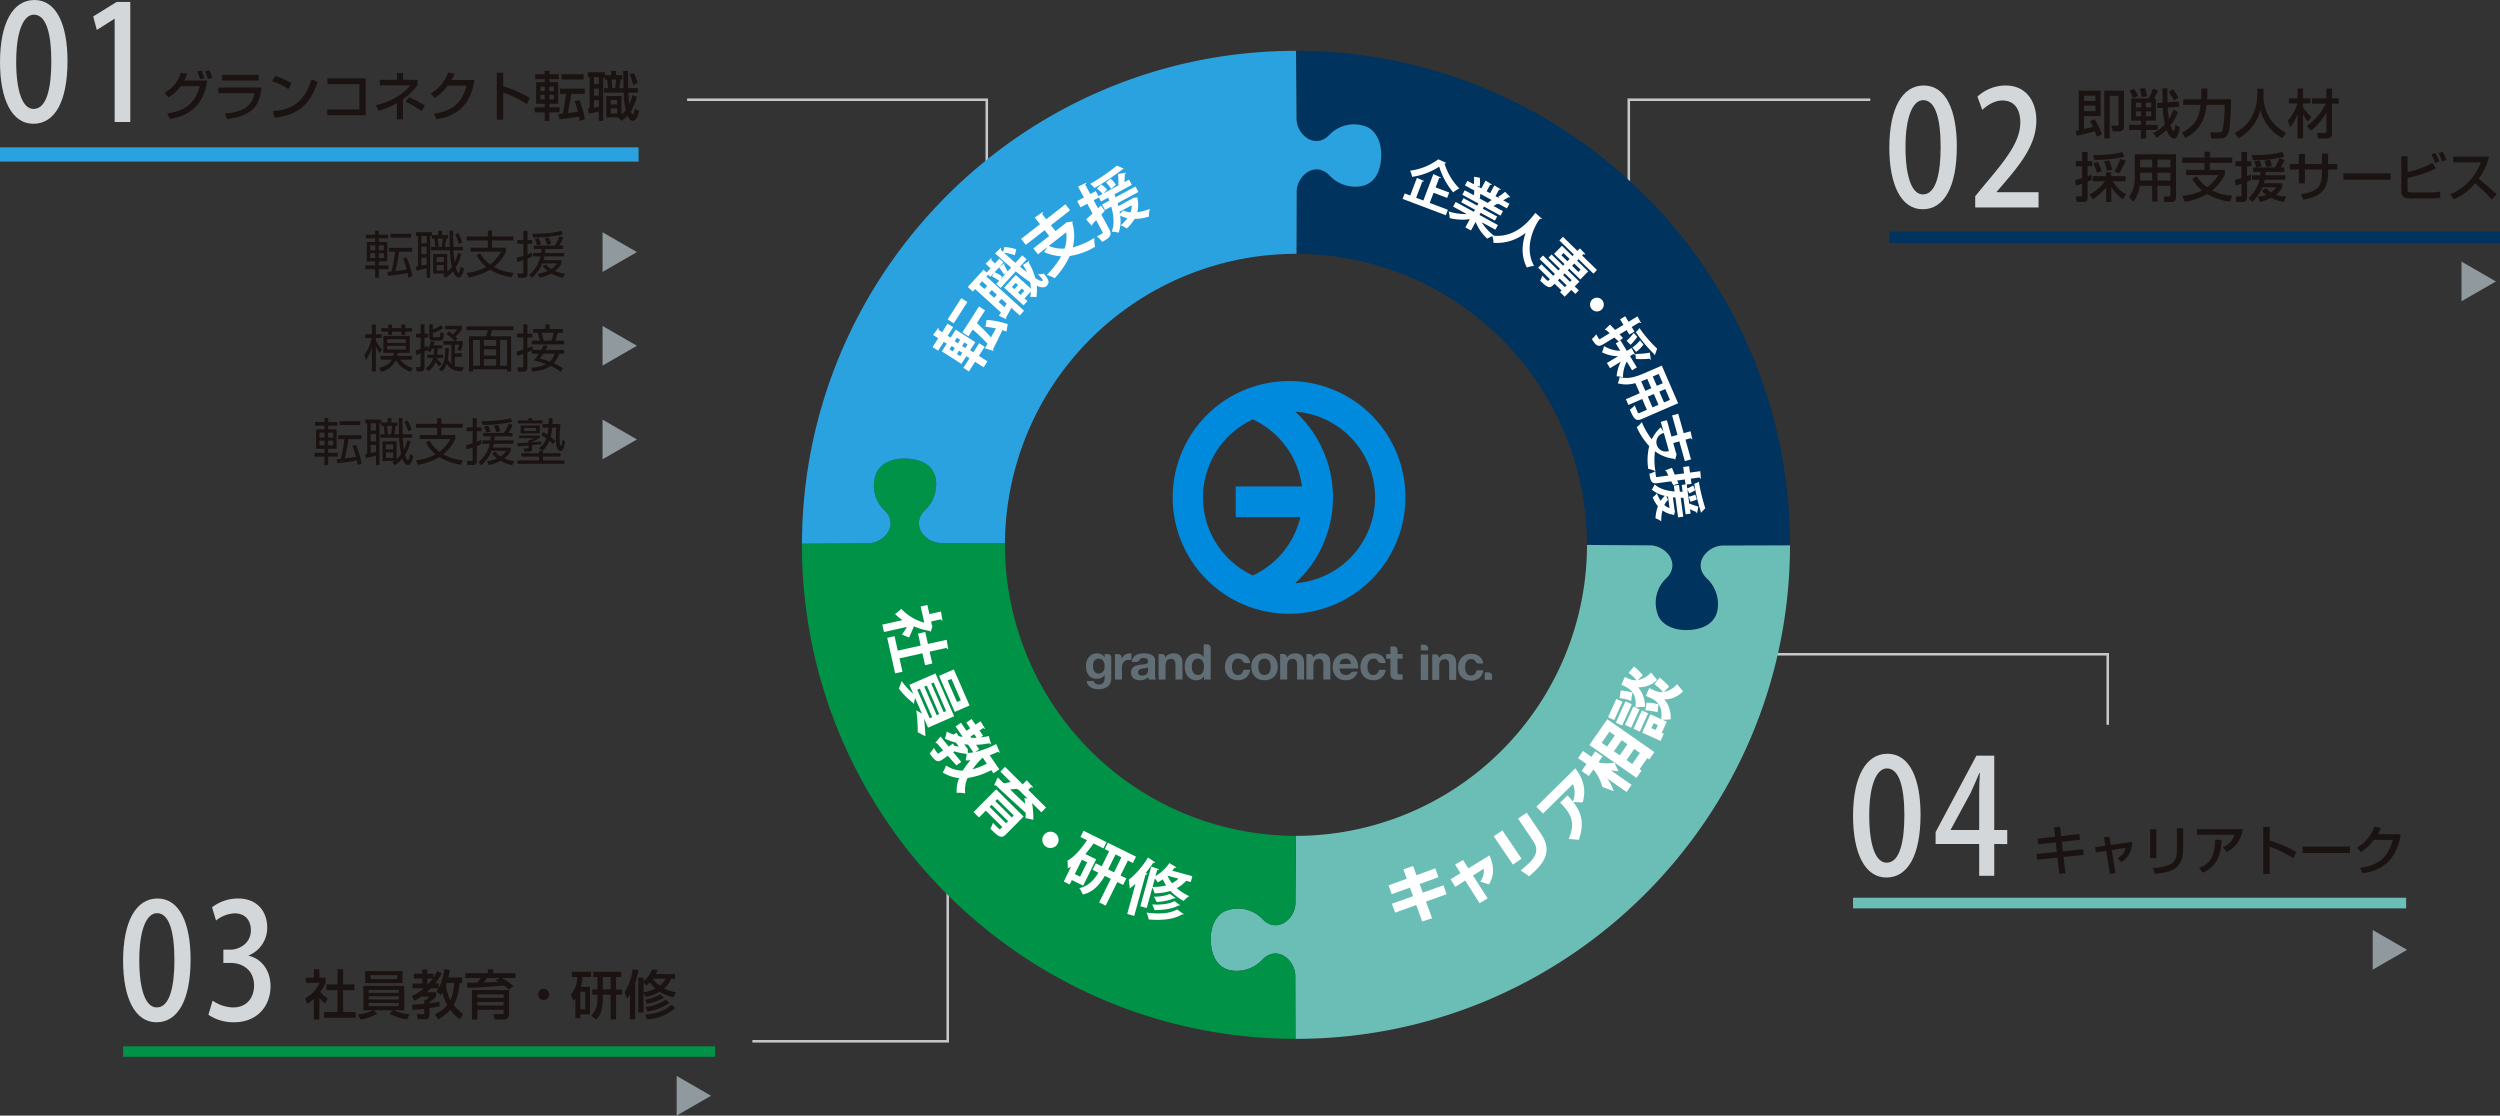 <svg xmlns="http://www.w3.org/2000/svg" width="986.209" height="440.082" viewBox="0 0 986.209 440.082">
  <rect x="0" y="0" width="986.209" height="440.082" fill="#333333" stroke="none"/>
  <g id="グループ_235" data-name="グループ 235" transform="translate(5893.322 -2152.656)">
    <path id="パス_2511" data-name="パス 2511" d="M-4409.259,2192h118.208v27.247" transform="translate(-1213)" fill="none" stroke="#c4c8c9" stroke-width="1"/>
    <path id="パス_133" data-name="パス 133" d="M648.405,1625.67H797.19v27.83" transform="translate(-5859.038 785.083)" fill="none" stroke="#c4c8c9" stroke-miterlimit="10" stroke-width="1"/>
    <path id="パス_134" data-name="パス 134" d="M612.931,1459.586V1415.7H708.2" transform="translate(-5863.719 776.298)" fill="none" stroke="#c4c8c9" stroke-miterlimit="10" stroke-width="1"/>
    <path id="パス_2512" data-name="パス 2512" d="M6.006-6.615a15.15,15.15,0,0,0,2.268,2.2l1.008-2a14.574,14.574,0,0,1-2.94-2.583,16.453,16.453,0,0,0,2.121-3.549V-14.6H6.006v-3.276H3.843V-14.6H.672v2.058H6.09A13.686,13.686,0,0,1,.378-6.405L1.3-4.263A13.328,13.328,0,0,0,3.843-6.216V1.89H6.006Zm7.161-5.313H8.778v2.247h4.389V-1.05H7.875V1.2H20.349V-1.05H15.372V-9.681h4.494v-2.247H15.372v-5.943h-2.2ZM22.239,1.953a20.453,20.453,0,0,0,6.552-2.31L27.552-1.743h7.455l-1.3,1.365a20.058,20.058,0,0,0,6.93,2.268L41.58-.189a16.041,16.041,0,0,1-6.258-1.554H39.48v-9.6H23.373v9.6h3.864A16.4,16.4,0,0,1,21.21-.084Zm3.192-9.177H37.359v1.218H25.431Zm0-2.541H37.359v1.176H25.431Zm0,5.145H37.359v1.239H25.431ZM38.808-17.2H24.087v4.725H38.808Zm-2.079,3.15H26.208V-15.6H36.729ZM52.962,1.827a17.511,17.511,0,0,0,4.7-3.738,17.933,17.933,0,0,0,3.759,3.738L62.664-.21a25.794,25.794,0,0,1-3.675-3.57,19.87,19.87,0,0,0,2.289-8.736h1.029V-14.7h-5.4c.273-1.344.4-2.268.483-3.024l-2.079-.21a22.608,22.608,0,0,1-2.2,7.329v-1.68H51.723a18.917,18.917,0,0,0,2.562-4.095l-1.869-.84A16.3,16.3,0,0,1,51.009-14.6v-1.554H48.573v-1.68H46.62v1.68H43.281v1.89H46.62v1.974H42.756v1.911h4.473a21.476,21.476,0,0,1-4.7,3.045L43.47-5.46A26.733,26.733,0,0,0,46.137-7.1h3.3a8.043,8.043,0,0,1-1.449,1.3H47.4v1.47c-1.995.252-3.381.315-4.809.4l.168,2.037C44.1-2,45.591-2.121,47.4-2.331V-.672c0,.441-.273.483-.546.483H44.457l.4,2.016h3.129A1.467,1.467,0,0,0,49.434.273V-2.583c2.247-.315,3.087-.483,3.969-.651V-5.082c-.168.042-3.528.462-3.969.525v-.4A15.64,15.64,0,0,0,52.1-7.1V-8.862H48.426a21.448,21.448,0,0,0,1.6-1.512h2.94a8.643,8.643,0,0,1-.735,1.134l1.7,1.6c.336-.5.42-.672.672-1.071a15.691,15.691,0,0,0,1.869,4.956,12.655,12.655,0,0,1-4.893,3.57ZM59.2-12.516a18.982,18.982,0,0,1-1.512,6.825,15.621,15.621,0,0,1-1.68-5.943c.1-.252.147-.378.315-.882Zm-8.421-1.743A21.118,21.118,0,0,1,49.2-12.285h-.63v-1.974ZM78.687-8v1.344H68.355V-8Zm-3.255-5.565c.651.357.861.483,1.134.651-.546.021-5.544.21-5.691.21a16.2,16.2,0,0,0,1.176-1.722h5.04ZM66.192-9.7V1.911h2.163V-1.911H78.687V-.756c0,.483-.084.525-.63.525H74.7l.483,2.142h3.549a1.915,1.915,0,0,0,2.1-2.142V-9.7ZM78.687-5v1.386H68.355V-5Zm3.864-6.342a25.116,25.116,0,0,0-4.431-3.087h5.271v-1.932H74.613v-1.512H72.492v1.512H63.63v1.932h5.88A19.175,19.175,0,0,1,68.4-12.663c-.441.021-4.053.063-4.179.063l.168,1.974c3.822-.021,4.305-.063,14.469-.84a13.207,13.207,0,0,1,1.974,1.6ZM94.5-10.164A2.182,2.182,0,0,0,92.316-7.98,2.156,2.156,0,0,0,94.5-5.8,2.169,2.169,0,0,0,96.684-7.98,2.182,2.182,0,0,0,94.5-10.164ZM107,1.428h1.932V-.126h3.843V-10.983h-3.654a15.122,15.122,0,0,0,.693-3.885h3.4v-2.037h-7.6v2.037h2.163a11.18,11.18,0,0,1-2.52,6.951l.9,2.478A5.492,5.492,0,0,0,107-6.447ZM110.9-9.051v6.972h-1.974V-9.051Zm3.15-7.854v2.037h1.638v4.935h-2.016v2.058h2.016v1.659c0,2.562-.357,4.494-2.478,6.552l1.932,1.533a6.436,6.436,0,0,0,2.121-3.507,17.568,17.568,0,0,0,.567-4.41V-7.875H120.9V1.869h2.163V-7.875h2.331V-9.933H123.06v-4.935h2.016v-2.037Zm6.846,2.037v4.935h-3.066v-4.935Zm25.767,6.006a13.529,13.529,0,0,1-4.62-1.512,10.074,10.074,0,0,0,2.751-3.8h1.512v-1.848h-7.539a13.257,13.257,0,0,0,.63-1.491l-2.1-.4a10.844,10.844,0,0,1-3.4,4.683v-1.344h-2.079V-.84H133.9v-7.9l.84,1.743a16.6,16.6,0,0,0,5.481-2.058,17.784,17.784,0,0,0,5.523,2.2Zm-11.592-2.625a14.508,14.508,0,0,0,1.365-1.239,11.8,11.8,0,0,0,2.079,2.415,13.232,13.232,0,0,1-4.62,1.47v-3.843Zm2.583-2.688h5.019a8.737,8.737,0,0,1-2.373,2.688,11.067,11.067,0,0,1-2.667-2.646ZM128.52,1.848H130.6V-12.516a49,49,0,0,0,1.3-5.04l-2.268-.315A21.981,21.981,0,0,1,126.4-8.862l.966,2.583a15.231,15.231,0,0,0,1.155-1.575Zm12.012-9.87A18.274,18.274,0,0,1,134.505-5.9l.735,1.6a19.216,19.216,0,0,0,6.72-2.415Zm4.347,4.074c-1.554,1.449-4.158,3.465-10.4,3.906l.84,1.89a18.032,18.032,0,0,0,11.088-4.515Zm-2.205-2.016a17.594,17.594,0,0,1-7.98,2.94l.714,1.785a19.805,19.805,0,0,0,8.736-3.486Z" transform="translate(-5773.35 2552.925)" fill="#1a1311"/>
    <path id="パス_2513" data-name="パス 2513" d="M0,0H233.556V4.115H0Z" transform="translate(-5844.762 2565.425)" fill="#009347"/>
    <path id="パス_135" data-name="パス 135" d="M380.317,1684.158v71.717H303.248" transform="translate(-5899.776 807.555)" fill="none" stroke="#c4c8c9" stroke-miterlimit="10" stroke-width="1"/>
    <path id="パス_2514" data-name="パス 2514" d="M-185.934-7.434A14.9,14.9,0,0,0-181-11.844h7.5c-1.995,7.1-6.027,9.786-12.852,10.752l1.029,2.184c3.549-.609,12.936-2.247,14.721-15.141h-9.03a19.826,19.826,0,0,0,1.176-2.688l-2.562-.42A12.855,12.855,0,0,1-187.467-9.2Zm14.238-7.5a16.371,16.371,0,0,0-1.134-3.087l-1.659.378a17.679,17.679,0,0,1,1.05,3.087Zm3.129-.168a20.421,20.421,0,0,0-1.176-2.961l-1.68.378a18.046,18.046,0,0,1,1.092,2.982Zm3.927-1.176v2.226h14.385v-2.226Zm-1.512,4.977v2.247h14.217a8.364,8.364,0,0,1-3.717,5.859,16.236,16.236,0,0,1-7.854,2.121l.651,2.184c12.369-1.2,13.188-8.043,13.692-12.411Zm28.854-1.638a23.243,23.243,0,0,0-6.51-2.877l-1.134,2.058a23.449,23.449,0,0,1,6.342,3.087ZM-143.955.651c9.3-1.155,13.839-5.124,16.926-14.091l-2.373-1.071C-132.321-5.586-136.878-2.562-144.732-2Zm20.79-15.561v2.268h12.621v10h-12.705V-.378h15.183V-14.91Zm29.82,8.253a25.46,25.46,0,0,0,5.712-5.5v-2.184h-5.691v-2.688h-2.394v2.688h-6.762v2.2h12.033c-4.389,5.229-10.584,7.1-13.566,7.833l1.092,2.184a33.305,33.305,0,0,0,7.182-3.024v6.4h2.394Zm8.652,2.541A33.555,33.555,0,0,0-90.93-7.455l-1.491,1.722a27.274,27.274,0,0,1,6.3,3.78Zm10.521-10.143a12.359,12.359,0,0,0,1.2-2.478l-2.583-.5a15.055,15.055,0,0,1-6.825,8.253L-80.829-7.2a18.768,18.768,0,0,0,5.061-4.83h7.5C-70.266-4.6-74.3-2-81.144-.987l.987,2.142C-67.473-.462-65.751-10.731-65.142-14.259Zm17.829-2.877V1.407h2.52V-9.261c2.877.735,7.014,3.066,9.366,4.473L-43.323-7.2a46.281,46.281,0,0,0-10.5-4.557v-5.376Zm15.141,2.52h3.759v1.2h-3.381v8.526h3.381v1.386h-3.948v2.016h3.948V1.89h1.869V-1.491H-31.6V-3.507h-3.969V-4.893h3.444v-8.526h-3.444v-1.2h3.717v-1.911h-3.717v-1.344h-1.869v1.344H-41.2Zm3.759,2.919v1.785h-1.7V-11.7Zm0,3.276v1.785h-1.7V-8.421Zm3.591-3.276v1.785h-1.722V-11.7Zm0,3.276v1.785h-1.722V-8.421Zm12.264,9.6a36.789,36.789,0,0,0-2.184-7.56l-1.869.525A33.51,33.51,0,0,1-24.36-1.722c-2.037.294-2.331.315-3.99.525.693-3.15,1.2-6.363,1.386-7.56h5.334v-2.121h-9.828v2.121h2.415c-.336,2.961-.924,6.111-1.3,7.77-.273.021-1.533.147-1.785.168L-31.6,1.26c1.092-.126,4.284-.441,7.686-1.071.147.672.21,1.176.294,1.722Zm-9.2-17.7v2.037h8.694v-2.037Zm10.71,15.519c.84-.147,2.184-.378,3.99-.861V1.869h1.743V-15.372h.5v.924h.987c.168,1.008.357,2.9.4,3.4h-1.554v1.785h7.728a36.7,36.7,0,0,0,.8,6.972A11.315,11.315,0,0,1-7.161-.546V-7.959h-6.006V.5H-8.5l1.344,1.365A14.925,14.925,0,0,0-4.788-.168c.168.4.945,1.995,1.974,1.995,1.743,0,2.373-2.982,2.583-3.906l-1.617-.777c-.315,1.407-.483,2.121-.819,2.121-.273,0-.441-.126-.756-1.155A23.891,23.891,0,0,0-1.071-7.707l-1.806-.546A16.579,16.579,0,0,1-4.032-4.725c-.315-2.31-.378-3.864-.42-4.536h3.78v-1.785H-4.494c-.021-1.071-.1-5.838-.1-6.8H-6.468c0,.378.042,2.793.063,3.591.021.462.063,2.772.063,3.213H-8a33.773,33.773,0,0,0,.462-3.4h.714v-1.743H-9.3V-17.85h-1.953v1.659h-2.415v-1.134h-6.741v1.953h.672V-3.066c-.168.021-.42.063-.672.105Zm3.99-9.87v2.751H-18v-2.751Zm0,7.14c-.924.21-1.554.336-1.911.4V-6.3h1.911Zm0-11.634v2.709H-18v-2.709ZM-8.9-6.384V-4.62h-2.5V-6.384Zm0,3.3v2.058h-2.5V-3.087Zm-.4-11.361a28.472,28.472,0,0,1-.336,3.4h-1.176a30.387,30.387,0,0,0-.315-3.4Zm5.355-2.016a19.32,19.32,0,0,1,1.365,4.095l1.764-.693a17.5,17.5,0,0,0-1.449-3.969Z" transform="translate(-5641 2198.48)" fill="#1a1311"/>
    <path id="パス_2515" data-name="パス 2515" d="M8.4-15.015v2.079H3.885v-2.079ZM11.025.273A34.324,34.324,0,0,0,8.106-5.733l-1.785.756c.588,1.239.84,1.722,1.092,2.268-1.2.357-2.289.588-3.528.84V-6.951h6.573V-16.989H1.827V-1.407c-.336.063-.945.189-1.218.252L1.05.819C3.3.315,3.57.252,8.169-.966A22.076,22.076,0,0,1,8.9,1.176ZM8.4-11.088v2.163H3.885v-2.163Zm3.507-5.9V1.827h2.121v-16.8h3.486V-3.7c0,.5-.357.5-.714.5H14.658L15.246-.9h2.268c1.827,0,2.163-1.155,2.163-1.89v-14.2Zm19.173-.8a16.886,16.886,0,0,1-1.764,3.864h-6.8v8.757h3.843v1.68H21.693v1.995h4.662v3.36h2.016v-3.36h4.578V-3.486H28.371v-1.68h3.885v-8.757h-.8a25.1,25.1,0,0,0,1.7-3.129Zm-4.641,5.544V-10.4H24.381v-1.848Zm0,3.423v1.932H24.381V-8.82Zm3.948-3.423V-10.4H28.308v-1.848Zm0,3.423v1.932H28.308V-8.82Zm2.352-3.318v2.079l2.205-.168a34.055,34.055,0,0,0,.861,6.552A14.524,14.524,0,0,1,31.122-.252l1.47,1.764A18.388,18.388,0,0,0,36.456-1.47c.336.861,1.449,3.339,3.045,3.339,1.3,0,1.89-2.436,2.205-4.389L39.984-3.528c-.084.315-.336,1.722-.42,2.016-.042.126-.168.525-.357.525-.336,0-1.029-1.911-1.176-2.31A20.913,20.913,0,0,0,40.95-8.589l-1.827-.9A15.71,15.71,0,0,1,37.4-5.775a37.988,37.988,0,0,1-.462-4.578l4.431-.315v-2.058l-4.494.315c-.084-1.806-.084-3.423-.084-5.481H34.818c.021.777.021,1.26.084,5.607Zm-10.92-4.788a15.271,15.271,0,0,1,1.407,2.877l2-.8A14.543,14.543,0,0,0,23.667-17.7Zm4.116-.819a17.9,17.9,0,0,1,.714,3.255l2.1-.273A23.523,23.523,0,0,0,27.972-18Zm11.424,1.176c.21.315,1.659,2.6,2.037,3.444l1.7-1.05a15.279,15.279,0,0,0-2.142-3.4ZM43.911,1.743c6.93-3.885,7.854-9.051,8.337-13.125h7.14a64.76,64.76,0,0,1-.546,8.547c-.273,1.533-.42,2.289-1.617,2.289H53.718l.357,2.373H57.96c2.394,0,2.9-2.142,3.087-2.94.357-1.449.8-5.418.861-12.474h-9.45c.063-.651.1-1.428.1-2.667v-1.617H50.169v1.512c0,1.05-.084,2.541-.1,2.772H43.05v2.2h6.825c-.4,3.3-.9,7.476-7.308,11ZM72.261-15.12a18.787,18.787,0,0,1-1.848,7.812A15.181,15.181,0,0,1,63.294-.336l1.554,2.1A17.208,17.208,0,0,0,73.479-9.408,17.435,17.435,0,0,0,82.152,1.764L83.6-.378A15.969,15.969,0,0,1,74.718-15.2v-2.583H72.261Zm21.1,13.9a22,22,0,0,0,6.153-7.2v7.329c0,.672-.126.777-.9.777H95.823l.357,2.184h3.381c.735,0,2.163-.357,2.163-1.785V-11.865h2.646v-2.1h-2.646v-3.864H99.519v3.864H93.87v2.1h5.4a23.043,23.043,0,0,1-7.5,8.8ZM85.218-2.6a15.735,15.735,0,0,0,2.919-5.25V1.869H90.3V-7.749A11.379,11.379,0,0,0,92.232-4.83L93.6-6.72a11.672,11.672,0,0,1-3.3-3.8v-1.428h2.919v-2.016H90.3v-3.864H88.137v3.864H84.714v2.016H88.1a18.323,18.323,0,0,1-3.822,6.825ZM.693,20.506c.525-.147,1.008-.273,2.457-.8v4.641c0,.378-.189.378-.42.378H.693l.315,2.184H3.822a1.5,1.5,0,0,0,1.491-1.533v-6.51c.924-.378,1.155-.483,1.617-.693L6.783,16.18c-.273.084-.378.147-1.47.546V12.8H7.14v-2H5.313V7.192H3.15V10.8H.693v2H3.15V17.44c-1.3.441-2.016.63-2.73.819Zm6.636,5.355a22.766,22.766,0,0,0,5.292-4.683v5.733h2.037V20.926a15.8,15.8,0,0,0,4.557,4.935L20.5,23.887a13,13,0,0,1-5.25-5.145h5.061V16.726H14.616V15.235H12.579v1.491H7.329v2.016H12.2a18.568,18.568,0,0,1-6.069,5.25Zm.252-14.133A17.965,17.965,0,0,1,9.009,15.4l1.869-.609a21.259,21.259,0,0,0-1.491-3.675Zm11.3-4.536C17.43,7.738,15.141,8.284,7.5,8.41l.336,1.848a46.617,46.617,0,0,0,12.075-1.2Zm-7.077,3.8a14.455,14.455,0,0,1,1.155,3.633l2.1-.441a20.771,20.771,0,0,0-1.26-3.717Zm6.426-1.071a25.648,25.648,0,0,1-2.31,4.914l1.827.8a34.357,34.357,0,0,0,2.6-5ZM37.989,24.265a.439.439,0,0,1-.5.483H35.343l.252,2.184h2.793a1.641,1.641,0,0,0,1.806-1.806V8.095H23.919V18.112a13.262,13.262,0,0,1-.819,4.326,8.142,8.142,0,0,1-1.512,2.415l1.722,1.932a11.07,11.07,0,0,0,2.478-6.258h5v6.216h2.079V20.527h5.124Zm0-14.049v3.066H32.865V10.216Zm0,5.166v3.087H32.865V15.382Zm-7.2-5.166v3.066H26.04V10.216Zm0,5.166v3.087H26.019c0-.084.021-.567.021-.693V15.382Zm15.792,2.457A18.159,18.159,0,0,0,50.442,22.4a22.27,22.27,0,0,1-7.77,2.1l.987,2.373A24.665,24.665,0,0,0,52.4,23.8a24.56,24.56,0,0,0,9.093,2.982l.84-2.373a18.545,18.545,0,0,1-7.917-2.037,22.679,22.679,0,0,0,5.04-6.027v-2.1H53.529V11.5H62.37V9.4H53.529V7.108H51.408V9.4H42.651v2.1h8.757v2.751H44.184v2.058H56.889a19.086,19.086,0,0,1-4.431,4.851,16.011,16.011,0,0,1-4.116-4.431Zm36.771.315V16.39H75.474c.021-.5.042-.756.042-1.323h7.413V13.3H81.48a18.326,18.326,0,0,0,1.491-2.94L81,9.607a24.985,24.985,0,0,1-1.827,3.7H70.6v1.764h2.919c-.021.567-.042.819-.084,1.323H70.161v1.764h2.982a15.243,15.243,0,0,1-4.368,7.308l1.533,1.449a17.791,17.791,0,0,0,3.99-5.817h5.5A7.046,7.046,0,0,1,77.6,23.11a4.7,4.7,0,0,1-1.785-1.638l-1.7.924a5.667,5.667,0,0,0,1.617,1.68,10.756,10.756,0,0,1-3.234.756l.819,2.079a19.465,19.465,0,0,0,4.347-1.638,17.2,17.2,0,0,0,5.04,1.638l.966-2.163a11.743,11.743,0,0,1-4.053-.672,8.309,8.309,0,0,0,2.478-2.982V19.5H74.865a10.4,10.4,0,0,0,.336-1.344ZM63.63,20.464a16.53,16.53,0,0,0,2.394-.714v4.368c0,.5-.084.63-.525.63H63.735l.231,2.163h2.688a1.461,1.461,0,0,0,1.554-1.638V18.931a9.119,9.119,0,0,0,1.491-.714l.063-2.121c-.672.294-1.05.462-1.554.651V12.841h1.743V10.867H68.208V7.213H66.024v3.654H63.63v1.974h2.394v4.641a19.808,19.808,0,0,1-2.583.672ZM71,10.951a19.629,19.629,0,0,1,.84,2.331l2.121-.441a20.865,20.865,0,0,0-.819-2.352Zm4.1-.273a23.587,23.587,0,0,1,.735,2.457l2.142-.42a15.128,15.128,0,0,0-.672-2.457Zm7.077-3.57c-2.793.924-5.859,1.3-12.222,1.344l.651,1.995A48.869,48.869,0,0,0,82.971,9.04Zm15.6,4.809h-6.72V7.969H88.641v3.948H85.092V14.1h3.549v5.46h2.415V14.1h6.72v1.743c0,1.113-.147,3.864-1.7,5.439-1.68,1.7-4.557,2.247-6.594,2.541l.987,2.184c1.575-.273,4.7-.9,6.8-2.667,2.688-2.289,2.919-6.216,2.919-7.518V14.1H103.8V11.917h-3.612V7.843H97.776Zm8.421,3.7v2.541h18.648V15.613Zm22.869-6.741v13.8c0,1.974.945,2.856,3.78,2.856h7.161a37.6,37.6,0,0,0,4.431-.189l-.084-2.52a20.851,20.851,0,0,1-4.116.336h-7.014c-1.3,0-1.7-.21-1.7-1.176V17.44A44.769,44.769,0,0,0,142.7,13.681L141.351,11.5a33.066,33.066,0,0,1-9.828,3.591V8.872Zm14.973,2.016a19.757,19.757,0,0,0-1.533-3.318l-1.575.588a22.07,22.07,0,0,1,1.491,3.381Zm2.751-.63a17.807,17.807,0,0,0-1.47-3.192l-1.554.588a21.5,21.5,0,0,1,1.47,3.339Zm2.982,15.624a21.979,21.979,0,0,0,8.4-6.342,61.56,61.56,0,0,1,6.552,6.426l1.974-1.995c-2.247-2.2-4.641-4.263-7.1-6.237a22.749,22.749,0,0,0,4.032-8.715H149.52v2.289h10.92a21.786,21.786,0,0,1-12.117,12.6Z" transform="translate(-5075.113 2205.413)" fill="#1a1311"/>
    <path id="パス_2516" data-name="パス 2516" d="M8.526,13.728,1.617,14.5l.21,2.247,6.951-.777.42,3.759-7.98.8.21,2.268,8.043-.819.714,6.384,2.436-.189-.756-6.447,7.959-.819-.231-2.247-7.98.819-.441-3.759,7.14-.8-.21-2.247-7.2.8-.42-3.717-2.373.252ZM28.35,17.277l-4.032.588.315,2.079,4.032-.63,1.47,9.072,2.247-.294-1.533-9.114,5.418-.84c-.42,1.869-1.05,2.751-3.087,4.137l1.491,1.47c2.667-1.827,4.095-3.906,4.3-7.98l-8.484,1.218-.546-3.276-2.142.252Zm20.1-6.51H46.011v11.4h2.436Zm10.605-.378H56.574v9.093c0,.8-.126,3.885-2.562,5.124a16.973,16.973,0,0,1-6.888,1.47l.777,2.31c6.153-.651,11.151-1.617,11.151-10.017Zm5.481.336v2.226H79.317a7.9,7.9,0,0,1-4.62,4.893l1.575,1.89c2.184-1.155,5.376-3.339,6.279-9.009Zm2.289,17.2c4.473-2.163,7.14-5.418,7.371-12.957L71.631,14.9c-.042,7.434-2.583,9.723-6.321,11.172ZM90.657,9.864V28.407h2.52V17.739c2.877.735,7.014,3.066,9.366,4.473l1.134-2.415a46.281,46.281,0,0,0-10.5-4.557V9.864Zm15.54,7.749v2.541h18.648V17.613Zm29.631-4.872a12.359,12.359,0,0,0,1.2-2.478l-2.583-.5a15.055,15.055,0,0,1-6.825,8.253l1.554,1.785a18.768,18.768,0,0,0,5.061-4.83h7.5c-2,7.434-6.027,10.038-12.873,11.046l.987,2.142c12.684-1.617,14.406-11.886,15.015-15.414Z" transform="translate(-5091.146 2469)" fill="#1a1311"/>
    <path id="パス_2517" data-name="パス 2517" d="M0,0H251.9V5.63H0Z" transform="translate(-5893.322 2210.776)" fill="#2aa2e0"/>
    <path id="パス_2518" data-name="パス 2518" d="M0,0H240.9V4.531H0Z" transform="translate(-5148.012 2244)" fill="#00335d"/>
    <path id="パス_2519" data-name="パス 2519" d="M0,0H218.177V4.2H0Z" transform="translate(-5162.322 2506.799)" fill="#6bbeb6"/>
    <path id="パス_141" data-name="パス 141" d="M429.712,1611.594s1.4.057,1.4,1.331v8.1a6.745,6.745,0,0,1-.165,1.373,3.475,3.475,0,0,1-.706,1.457,4.271,4.271,0,0,1-1.584,1.138,6.8,6.8,0,0,1-2.761.465,6.208,6.208,0,0,1-1.5-.183,4.541,4.541,0,0,1-1.411-.577,3.46,3.46,0,0,1-1.045-1,2.867,2.867,0,0,1-.483-1.467H424.2a1.591,1.591,0,0,0,.765,1.078,2.771,2.771,0,0,0,1.308.3,2.023,2.023,0,0,0,1.7-.7,2.8,2.8,0,0,0,.51-1.77v-1.33h-.035a2.75,2.75,0,0,1-1.276,1.181,4.1,4.1,0,0,1-1.742.374,4.443,4.443,0,0,1-1.949-.391,3.731,3.731,0,0,1-1.341-1.093,4.482,4.482,0,0,1-.773-1.619,7.545,7.545,0,0,1-.241-1.955,6.41,6.41,0,0,1,.277-1.881,5.02,5.02,0,0,1,.833-1.594,4.02,4.02,0,0,1,1.354-1.1,4.125,4.125,0,0,1,1.857-.41,3.984,3.984,0,0,1,1.749.371,3.081,3.081,0,0,1,1.252,1.248h.035v-1.344h1.227m-2.547,7.457a2.163,2.163,0,0,0,.739-.619,2.761,2.761,0,0,0,.433-.885,3.685,3.685,0,0,0,.147-1.041,5.822,5.822,0,0,0-.111-1.179,2.956,2.956,0,0,0-.393-.988,2.043,2.043,0,0,0-.715-.682,2.406,2.406,0,0,0-1.134-.243,1.959,1.959,0,0,0-1.706.861,2.751,2.751,0,0,0-.414.913,4.879,4.879,0,0,0-.119,1.087,6.111,6.111,0,0,0,.1,1.084,3,3,0,0,0,.372.951,2.114,2.114,0,0,0,.691.7,1.94,1.94,0,0,0,1.072.275A2.155,2.155,0,0,0,427.166,1619.05Z" transform="translate(-5886.051 799.075)" fill="#626e75"/>
    <path id="パス_142" data-name="パス 142" d="M434,1613.467h.031a3.555,3.555,0,0,1,.534-.862,3.146,3.146,0,0,1,.754-.68,4.175,4.175,0,0,1,.919-.453,3.352,3.352,0,0,1,1.013-.153,2.136,2.136,0,0,1,.6.1v2.573c-.128-.025-.289-.048-.47-.073a4.668,4.668,0,0,0-.526-.02,2.864,2.864,0,0,0-1.283.244,2.19,2.19,0,0,0-.847.7,2.708,2.708,0,0,0-.454,1.017,5.774,5.774,0,0,0-.137,1.272v4.529h-2.769v-10.068h1.313s1.32.114,1.32,1.322Z" transform="translate(-5884.859 799.075)" fill="#626e75"/>
    <path id="パス_143" data-name="パス 143" d="M440.267,1614.1a1.386,1.386,0,0,1-1.24.6h-1.643a3.107,3.107,0,0,1,.488-1.613,3.235,3.235,0,0,1,1.086-1.036,4.571,4.571,0,0,1,1.486-.554,7.82,7.82,0,0,1,1.667-.171,11.607,11.607,0,0,1,1.538.111,4.727,4.727,0,0,1,1.421.42,2.865,2.865,0,0,1,1.054.862,2.442,2.442,0,0,1,.405,1.47v5.24a10.13,10.13,0,0,0,.085,1.306,2.347,2.347,0,0,0,.269.933h-2.8a4.428,4.428,0,0,1-.131-.478c-.028-.159-.049-.324-.065-.5a3.564,3.564,0,0,1-1.561.957,6.086,6.086,0,0,1-1.828.269,5.244,5.244,0,0,1-1.345-.171,3.223,3.223,0,0,1-1.086-.543,2.732,2.732,0,0,1-.736-.944,3.142,3.142,0,0,1-.262-1.339,2.855,2.855,0,0,1,.307-1.41,2.576,2.576,0,0,1,.778-.89,3.4,3.4,0,0,1,1.092-.5,11.379,11.379,0,0,1,1.239-.259c.406-.064.816-.117,1.223-.156a7.575,7.575,0,0,0,1.07-.173,1.969,1.969,0,0,0,.74-.344.768.768,0,0,0,.253-.654,1.472,1.472,0,0,0-.148-.711,1.1,1.1,0,0,0-.387-.4,1.449,1.449,0,0,0-.564-.2,4.833,4.833,0,0,0-.689-.043,2.135,2.135,0,0,0-1.289.349S440.759,1613.413,440.267,1614.1Zm3.5,2.637a1.3,1.3,0,0,1-.44.24c-.173.06-.359.108-.56.157-.2.032-.414.066-.638.092s-.439.058-.662.1a4.31,4.31,0,0,0-.611.16,1.777,1.777,0,0,0-.525.254,1.294,1.294,0,0,0-.362.419,1.348,1.348,0,0,0-.132.645,1.259,1.259,0,0,0,.132.623.983.983,0,0,0,.371.4,1.628,1.628,0,0,0,.547.205,3.614,3.614,0,0,0,.64.059,2.408,2.408,0,0,0,1.269-.277,1.868,1.868,0,0,0,.662-.654,1.916,1.916,0,0,0,.259-.764c.027-.259.049-.467.049-.624Z" transform="translate(-5884.195 799.075)" fill="#626e75"/>
    <path id="パス_144" data-name="パス 144" d="M449.395,1613h.054a3.13,3.13,0,0,1,1.368-1.273,3.938,3.938,0,0,1,1.715-.41,4.845,4.845,0,0,1,1.822.3,2.679,2.679,0,0,1,1.115.844,3.188,3.188,0,0,1,.574,1.3,8.017,8.017,0,0,1,.172,1.7v6.193h-2.77v-5.689a3.573,3.573,0,0,0-.387-1.853,1.523,1.523,0,0,0-1.381-.612,1.927,1.927,0,0,0-1.641.674,3.744,3.744,0,0,0-.5,2.2v5.275h-2.763v-10.068h1.33a1.338,1.338,0,0,1,1.3,1.408" transform="translate(-5883.065 799.075)" fill="#626e75"/>
    <path id="パス_145" data-name="パス 145" d="M492.374,1613h.057a3.092,3.092,0,0,1,1.369-1.273,3.878,3.878,0,0,1,1.706-.41,4.825,4.825,0,0,1,1.824.3,2.726,2.726,0,0,1,1.119.844,3.214,3.214,0,0,1,.57,1.3,7.755,7.755,0,0,1,.165,1.7v6.193h-2.765v-5.689a3.5,3.5,0,0,0-.394-1.853,1.5,1.5,0,0,0-1.374-.612,1.9,1.9,0,0,0-1.632.674,3.675,3.675,0,0,0-.507,2.2v5.275h-2.769v-10.068h1.33a1.341,1.341,0,0,1,1.3,1.408" transform="translate(-5878.062 799.075)" fill="#626e75"/>
    <path id="パス_146" data-name="パス 146" d="M501.653,1613h.057a3.088,3.088,0,0,1,1.364-1.273,3.916,3.916,0,0,1,1.711-.41,4.806,4.806,0,0,1,1.819.3,2.669,2.669,0,0,1,1.119.844,3.1,3.1,0,0,1,.574,1.3,8.1,8.1,0,0,1,.167,1.7v6.193H505.7v-5.689a3.534,3.534,0,0,0-.393-1.853,1.5,1.5,0,0,0-1.373-.612,1.9,1.9,0,0,0-1.638.674,3.663,3.663,0,0,0-.512,2.2v5.275h-2.76v-10.068h1.333a1.336,1.336,0,0,1,1.294,1.408" transform="translate(-5876.981 799.075)" fill="#626e75"/>
    <path id="パス_147" data-name="パス 147" d="M466.265,1622.032h-2.622v-1.286H463.6a2.913,2.913,0,0,1-1.271,1.189,4.514,4.514,0,0,1-1.79.348,4.157,4.157,0,0,1-1.98-.442,3.931,3.931,0,0,1-1.412-1.174,5.551,5.551,0,0,1-.842-1.727,7.179,7.179,0,0,1-.278-2.032,6.681,6.681,0,0,1,.278-1.949,5.091,5.091,0,0,1,.842-1.663,4.371,4.371,0,0,1,1.4-1.17,4.2,4.2,0,0,1,1.939-.435,3.857,3.857,0,0,1,1.7.385,2.958,2.958,0,0,1,1.282,1.121h.037v-5.06h1.375s1.4.1,1.4,1.389S466.265,1622.032,466.265,1622.032Zm-2.783-6.254a2.713,2.713,0,0,0-.4-1.018,2.151,2.151,0,0,0-.722-.7,2.1,2.1,0,0,0-1.134-.273,2.186,2.186,0,0,0-1.148.273,2.012,2.012,0,0,0-.749.719,3.386,3.386,0,0,0-.412,1.019,5.907,5.907,0,0,0-.117,1.191,5.248,5.248,0,0,0,.128,1.172,3.334,3.334,0,0,0,.437,1.043,2.531,2.531,0,0,0,.763.739,2.091,2.091,0,0,0,1.1.284,2.222,2.222,0,0,0,1.138-.269,2.089,2.089,0,0,0,.735-.729,3.27,3.27,0,0,0,.386-1.049,5.851,5.851,0,0,0,.118-1.208A5.69,5.69,0,0,0,463.481,1615.778Z" transform="translate(-5881.988 798.704)" fill="#626e75"/>
    <path id="パス_148" data-name="パス 148" d="M478.6,1615.144a1.468,1.468,0,0,1-1.519-.938l-.067-.087a1.911,1.911,0,0,0-1.65-.706,1.937,1.937,0,0,0-1.115.3,2.273,2.273,0,0,0-.728.777,3.08,3.08,0,0,0-.405,1.054,6.2,6.2,0,0,0-.115,1.132,6.108,6.108,0,0,0,.115,1.112,3.35,3.35,0,0,0,.382,1.019,2.169,2.169,0,0,0,.715.755,1.955,1.955,0,0,0,1.086.291,2.055,2.055,0,0,0,1.528-.552,2.563,2.563,0,0,0,.67-1.5h2.673a4.586,4.586,0,0,1-1.563,3.06,4.973,4.973,0,0,1-3.281,1.046,5.489,5.489,0,0,1-2.078-.377,4.636,4.636,0,0,1-1.613-1.056,5.1,5.1,0,0,1-1.028-1.623,5.6,5.6,0,0,1-.366-2.088,6.692,6.692,0,0,1,.336-2.163,4.878,4.878,0,0,1,1-1.734,4.819,4.819,0,0,1,1.62-1.143,5.576,5.576,0,0,1,2.183-.41,6.01,6.01,0,0,1,1.72.238,4.352,4.352,0,0,1,1.483.719,3.618,3.618,0,0,1,1.532,2.868H478.6" transform="translate(-5880.333 799.075)" fill="#626e75"/>
    <path id="パス_149" data-name="パス 149" d="M479.919,1614.452a4.707,4.707,0,0,1,1.056-1.672,4.561,4.561,0,0,1,1.632-1.075,6.18,6.18,0,0,1,4.295,0,4.63,4.63,0,0,1,1.649,1.075,4.564,4.564,0,0,1,1.045,1.672,6.046,6.046,0,0,1,.372,2.188,5.959,5.959,0,0,1-.372,2.182,4.716,4.716,0,0,1-1.045,1.672,4.639,4.639,0,0,1-1.649,1.046,6.371,6.371,0,0,1-4.295,0,4.569,4.569,0,0,1-1.632-1.046,4.87,4.87,0,0,1-1.056-1.672,6.175,6.175,0,0,1-.37-2.182A6.268,6.268,0,0,1,479.919,1614.452Zm2.514,3.369a3.025,3.025,0,0,0,.4,1.035,2.213,2.213,0,0,0,.75.729,2.327,2.327,0,0,0,1.169.269,2.4,2.4,0,0,0,1.174-.269,2.179,2.179,0,0,0,.758-.729,3.063,3.063,0,0,0,.4-1.035,5.381,5.381,0,0,0,.123-1.181,5.518,5.518,0,0,0-.123-1.192,2.858,2.858,0,0,0-.4-1.024,2.183,2.183,0,0,0-.758-.737,2.271,2.271,0,0,0-1.174-.273,2.086,2.086,0,0,0-1.919,1.01,2.825,2.825,0,0,0-.4,1.024,6.4,6.4,0,0,0-.114,1.192A6.238,6.238,0,0,0,482.433,1617.821Z" transform="translate(-5879.249 799.075)" fill="#626e75"/>
    <path id="パス_150" data-name="パス 150" d="M516.479,1618.551h1.664a4.59,4.59,0,0,1-1.79,2.589,5.239,5.239,0,0,1-2.914.773,5.685,5.685,0,0,1-2.141-.377,4.415,4.415,0,0,1-1.62-1.077,5.065,5.065,0,0,1-1.029-1.678,6.219,6.219,0,0,1-.355-2.14,5.908,5.908,0,0,1,.371-2.107,4.964,4.964,0,0,1,1.048-1.676,5.092,5.092,0,0,1,1.633-1.129,5.258,5.258,0,0,1,2.093-.41,4.775,4.775,0,0,1,2.228.5,4.452,4.452,0,0,1,1.575,1.341,5.685,5.685,0,0,1,.886,1.907,6.955,6.955,0,0,1,.188,2.24h-7.259a2.8,2.8,0,0,0,.685,1.941,2.817,2.817,0,0,0,3.229.189,2.558,2.558,0,0,0,.464-.4A1.234,1.234,0,0,1,516.479,1618.551Zm-1.618-4.6a1.888,1.888,0,0,0-1.5-.543,2.476,2.476,0,0,0-1.1.218,2.019,2.019,0,0,0-1.071,1.257,3.39,3.39,0,0,0-.125.66h4.5A3.136,3.136,0,0,0,514.861,1613.956Z" transform="translate(-5875.902 799.075)" fill="#626e75"/>
    <path id="パス_151" data-name="パス 151" d="M525.048,1614.377a1.872,1.872,0,0,0-1.814-.964,1.892,1.892,0,0,0-1.105.3,2.337,2.337,0,0,0-.739.777,3.542,3.542,0,0,0-.4,1.054,5.907,5.907,0,0,0-.11,1.132,5.808,5.808,0,0,0,.11,1.112,3.5,3.5,0,0,0,.384,1.019,2.21,2.21,0,0,0,.711.755,1.954,1.954,0,0,0,1.092.291,2.059,2.059,0,0,0,1.531-.552,2.684,2.684,0,0,0,.668-1.5h2.667a4.569,4.569,0,0,1-1.555,3.06,4.994,4.994,0,0,1-3.3,1.046,5.53,5.53,0,0,1-2.073-.377,4.659,4.659,0,0,1-1.6-1.056,4.962,4.962,0,0,1-1.038-1.623,5.768,5.768,0,0,1-.371-2.088,6.754,6.754,0,0,1,.341-2.163,4.663,4.663,0,0,1,2.624-2.877,5.564,5.564,0,0,1,2.185-.41,6.04,6.04,0,0,1,1.716.238,4.329,4.329,0,0,1,1.478.719,3.8,3.8,0,0,1,1.066,1.176,3.866,3.866,0,0,1,.469,1.693h-1.651A1.262,1.262,0,0,1,525.048,1614.377Z" transform="translate(-5874.759 799.075)" fill="#626e75"/>
    <path id="パス_152" data-name="パス 152" d="M531.657,1610.244v1.635h2.026v1.852h-2.026v4.986a.938.938,0,0,0,1.171,1.17c.153,0,.3-.008.445-.017a3.138,3.138,0,0,0,.41-.068v2.145a7.161,7.161,0,0,1-.779.08c-.287.011-.566.011-.838.011a7.744,7.744,0,0,1-1.215-.077,2.742,2.742,0,0,1-1.018-.349,1.766,1.766,0,0,1-.69-.714,2.585,2.585,0,0,1-.255-1.225v-5.942h-1.677v-1.852h1.677v-3.013h1.391A1.349,1.349,0,0,1,531.657,1610.244Z" transform="translate(-5873.7 798.789)" fill="#626e75"/>
    <path id="パス_153" data-name="パス 153" d="M546.114,1613.121h.06a3.291,3.291,0,0,1,1.361-1.276,3.959,3.959,0,0,1,1.718-.4,5.062,5.062,0,0,1,1.819.293,2.783,2.783,0,0,1,1.123.851,3.155,3.155,0,0,1,.569,1.305,8.227,8.227,0,0,1,.167,1.7v6.192h-2.769V1616.1a3.506,3.506,0,0,0-.391-1.858,1.494,1.494,0,0,0-1.378-.614,1.879,1.879,0,0,0-1.629.681,3.659,3.659,0,0,0-.515,2.2v5.274h-2.765v-10.074h1.333a1.337,1.337,0,0,1,1.3,1.407" transform="translate(-5871.804 799.089)" fill="#626e75"/>
    <path id="パス_154" data-name="パス 154" d="M559.55,1614.552a1.888,1.888,0,0,0-1.819-.976,1.987,1.987,0,0,0-1.112.3,2.423,2.423,0,0,0-.728.775,3.478,3.478,0,0,0-.4,1.05,5.588,5.588,0,0,0-.115,1.141,5.2,5.2,0,0,0,.115,1.109,3.143,3.143,0,0,0,.38,1.023,2.329,2.329,0,0,0,.707.759,1.966,1.966,0,0,0,1.086.283,2.031,2.031,0,0,0,1.535-.554,2.607,2.607,0,0,0,.669-1.491h2.665a4.551,4.551,0,0,1-1.553,3.063,5.042,5.042,0,0,1-3.292,1.045,5.557,5.557,0,0,1-2.073-.377,4.7,4.7,0,0,1-1.605-1.058,4.82,4.82,0,0,1-1.036-1.619,5.891,5.891,0,0,1-.371-2.085,6.553,6.553,0,0,1,.352-2.167,4.867,4.867,0,0,1,1-1.737,4.593,4.593,0,0,1,1.614-1.133,5.473,5.473,0,0,1,2.185-.417,6.183,6.183,0,0,1,1.718.24,4.714,4.714,0,0,1,1.483.713,3.853,3.853,0,0,1,1.062,1.181,3.794,3.794,0,0,1,.469,1.685h-1.655A1.243,1.243,0,0,1,559.55,1614.552Z" transform="translate(-5870.742 799.094)" fill="#626e75"/>
    <path id="パス_155" data-name="パス 155" d="M542.333,1609.651c0-1.286-1.4-1.393-1.4-1.393h-1.5v2.243h2.9Z" transform="translate(-5872.276 798.718)" fill="#626e75"/>
    <path id="パス_156" data-name="パス 156" d="M539.426,1621.757h2.894s0-6.355,0-10.048h-2.895Z" transform="translate(-5872.277 799.12)" fill="#626e75"/>
    <path id="パス_157" data-name="パス 157" d="M564.932,1619.414c0-1.282-1.4-1.4-1.4-1.4h-1.492v2.948h2.887Z" transform="translate(-5869.644 799.854)" fill="#626e75"/>
    <path id="パス_158" data-name="パス 158" d="M497.668,1515.11a45.9,45.9,0,1,0,45.9,45.9A45.785,45.785,0,0,0,497.668,1515.11ZM483.384,1591.8a33.939,33.939,0,0,1,0-61.577,33.965,33.965,0,0,1,19.366,26.459H476.621v12.091h25.517A34.008,34.008,0,0,1,483.384,1591.8Zm16.721,3.055a45.892,45.892,0,0,0,0-67.683,33.928,33.928,0,0,1,0,67.683Z" transform="translate(-5882.484 787.873)" fill="#008add"/>
    <path id="パス_159" data-name="パス 159" d="M507.518,1470.145c-.01,3.02-.016,5.132-.016,5.33,0-.2.006-2.31.016-5.33H507.3a114.935,114.935,0,0,0-114.8,114.161c2.685.006,4.519.013,4.7.013-.18,0-2.014-.008-4.7-.013,0,.215-.007.429-.007.646A114.94,114.94,0,0,0,507.28,1699.759c.016-1.94.025-3.216.025-3.366,0,.15-.009,1.426-.025,3.366h.025A114.938,114.938,0,0,0,622.11,1584.988c-2.809-.023-4.749-.036-4.937-.036.188,0,2.128.012,4.937.036v-.036A114.938,114.938,0,0,0,507.518,1470.145Z" transform="translate(-5889.385 782.637)" fill="none"/>
    <path id="パス_160" data-name="パス 160" d="M500.221,1433.174c2.773,1.433,5.747,1.063,8.305-1.612a13.357,13.357,0,0,1,14.566-3.208c2.528.884,5.84,4.458,5.857,10.957s-2.451,11.263-7.548,12.432a13.9,13.9,0,0,1-12.838-4.158c-2.568-2.658-5.544-3.02-8.311-1.566a9.557,9.557,0,0,0-4.644,7.657c0,1.9-.042,16.68-.066,24.82A114.938,114.938,0,0,1,610.135,1593.3v.036c8.048.057,23.283.17,25.209.174a9.569,9.569,0,0,1,7.639,4.682c1.435,2.776,1.062,5.75-1.61,8.305a13.351,13.351,0,0,0-3.21,14.568c.883,2.525,4.46,5.838,10.956,5.855s11.265-2.449,12.432-7.548a13.874,13.874,0,0,0-4.154-12.837c-2.658-2.568-3.02-5.542-1.568-8.311a9.56,9.56,0,0,1,7.66-4.646c2.052.005,19.254-.05,26.721-.07,0-.069,0-.14,0-.208,0-107.454-87.413-194.87-194.863-194.883.054,7.232.185,25.025.192,27.116A9.573,9.573,0,0,0,500.221,1433.174Z" transform="translate(-5877.41 774.286)" fill="#00335d"/>
    <path id="パス_161" data-name="パス 161" d="M667,1573.253a9.56,9.56,0,0,0-7.66,4.646c-1.452,2.769-1.091,5.743,1.568,8.311a13.874,13.874,0,0,1,4.154,12.837c-1.167,5.1-5.938,7.565-12.432,7.548s-10.072-3.329-10.956-5.855a13.351,13.351,0,0,1,3.21-14.568c2.672-2.556,3.044-5.53,1.61-8.305a9.569,9.569,0,0,0-7.639-4.682c-1.926,0-17.161-.117-25.209-.174a114.938,114.938,0,0,1-114.806,114.771h-.025c-.054,7.432-.182,24.72-.188,26.783a9.563,9.563,0,0,1-4.683,7.634c-2.772,1.436-5.746,1.063-8.3-1.609a13.349,13.349,0,0,0-14.567-3.21c-2.526.884-5.839,4.459-5.856,10.953s2.451,11.265,7.548,12.433a13.882,13.882,0,0,0,12.837-4.154c2.57-2.657,5.544-3.017,8.312-1.569a9.562,9.562,0,0,1,4.644,7.659c0,1.921.044,17.084.068,25.15.071,0,.141,0,.213,0,107.387,0,194.766-87.313,194.88-194.674C686.251,1573.2,669.049,1573.259,667,1573.253Z" transform="translate(-5880.918 794.614)" fill="#6bbeb6"/>
    <path id="パス_162" data-name="パス 162" d="M515.374,1746.259a9.562,9.562,0,0,0-4.644-7.659c-2.768-1.448-5.742-1.088-8.312,1.569a13.882,13.882,0,0,1-12.837,4.154c-5.1-1.168-7.564-5.937-7.548-12.433s3.329-10.069,5.856-10.953a13.349,13.349,0,0,1,14.567,3.21c2.558,2.672,5.532,3.045,8.3,1.609a9.563,9.563,0,0,0,4.683-7.634c.006-2.063.134-19.351.188-26.783a114.94,114.94,0,0,1-114.784-114.807c0-.218.007-.431.007-.646-7.984-.025-23.5-.075-25.447-.068a9.552,9.552,0,0,1-7.658-4.647c-1.452-2.766-1.092-5.741,1.566-8.31a13.882,13.882,0,0,0,4.154-12.837c-1.167-5.1-5.937-7.566-12.429-7.548s-10.074,3.327-10.956,5.856a13.348,13.348,0,0,0,3.209,14.567c2.672,2.557,3.045,5.53,1.61,8.3a9.571,9.571,0,0,1-7.638,4.683c-2.034.006-18.9.132-26.488.185,0,.154-.006.307-.006.461,0,107.385,87.308,194.764,194.67,194.878C515.418,1763.342,515.37,1748.18,515.374,1746.259Z" transform="translate(-5897.736 791.059)" fill="#009347"/>
    <path id="パス_163" data-name="パス 163" d="M354.9,1587.973c1.435-2.773,1.062-5.746-1.61-8.3a13.348,13.348,0,0,1-3.209-14.567c.882-2.529,4.458-5.84,10.956-5.856s11.263,2.449,12.429,7.548a13.882,13.882,0,0,1-4.154,12.837c-2.658,2.569-3.019,5.544-1.566,8.31a9.552,9.552,0,0,0,7.658,4.647c1.944-.007,17.463.044,25.447.068a114.935,114.935,0,0,1,114.8-114.161h.213c.023-8.14.069-22.924.066-24.82a9.557,9.557,0,0,1,4.644-7.657c2.766-1.454,5.743-1.092,8.311,1.566a13.9,13.9,0,0,0,12.838,4.158c5.1-1.17,7.564-5.943,7.548-12.432s-3.329-10.073-5.857-10.957a13.357,13.357,0,0,0-14.566,3.208c-2.558,2.675-5.532,3.046-8.305,1.612a9.573,9.573,0,0,1-4.681-7.639c-.007-2.091-.138-19.884-.192-27.116h-.019c-107.3,0-194.628,87.177-194.878,194.422,7.587-.054,24.454-.18,26.488-.185A9.571,9.571,0,0,0,354.9,1587.973Z" transform="translate(-5897.735 774.286)" fill="#2aa2e0"/>
    <path id="パス_164" data-name="パス 164" d="M533.869,1687.769l3.852-1.3,1.32,3.619,7.444-2.717,1.213,3.495-7.4,2.7,1.241,3.412,8.179-2.926,1.192,3.523-8.105,2.907,2.4,6.59-3.885,1.26-2.346-6.476-8.363,3-1.242-3.511,8.339-2.993-1.234-3.386-7.2,2.6-1.211-3.494,7.149-2.59Z" transform="translate(-5873.6 807.824)" fill="#fff"/>
    <path id="パス_165" data-name="パス 165" d="M551.743,1686.325l3.132-1.781,2.117,3.278,8.31-5.125c2.837,6.267.6,10.1-.2,11.45l-3.429-1.1a7.215,7.215,0,0,0,1.381-5.089l-4.259,2.691,5.789,9.01-3.182,1.911-5.682-8.95-3.889,2.5-1.9-2.973,3.951-2.417Z" transform="translate(-5871.054 807.385)" fill="#fff"/>
    <path id="パス_166" data-name="パス 166" d="M576.178,1685.776l-3.416,2.312-7.557-11.167,3.417-2.312Zm7.732-9.74c5.024,7.424.284,12.381-4.735,16.667l-3.339-2.308c5.454-4.254,7.761-7.417,4.967-11.545l-6.029-8.909,3.436-2.327Z" transform="translate(-5869.276 805.629)" fill="#fff"/>
    <path id="パス_167" data-name="パス 167" d="M593.01,1679.765c2.7-6.078,1.295-9.7-3.383-14.3l2.935-2.83c.587.629,1.036,1.083,2.087,2.392a8.8,8.8,0,0,0,.044-6.877l-11.78,11.631-2.641-2.675,15.346-15.151c3.7,4.87,4.146,8.85,2.936,13.427l-3.716-.128c2.841,3.752,4.658,7.759,2.18,14.9Z" transform="translate(-5867.521 803.806)" fill="#fff"/>
    <path id="パス_168" data-name="パス 168" d="M604.607,1661.31a19.165,19.165,0,0,0-3.544-6.9l-1.8,2.579-2.842-1.978,1.909-2.741-3.345-2.331,1.965-2.821,3.345,2.33,1.517-2.176,2.841,1.979-1.516,2.176.483.337a16.665,16.665,0,0,0,5.724-.054l1.608,3.364a20.751,20.751,0,0,1-3.039-.32l8.2,5.713-1.966,2.822-7.719-5.378a17.741,17.741,0,0,1,2.637,5.068Zm1.928-26.7,18.582,12.942-2.022,2.9-.766-.534-3.046,4.373.766.534-2.008,2.881-18.581-12.942Zm-2.206,9.269,2.138,1.487,3.044-4.373-2.136-1.487Zm4.817,3.355,2.3,1.6,3.046-4.374-2.3-1.6Zm4.978,3.466,2.256,1.573,3.047-4.373-2.259-1.573Z" transform="translate(-5865.808 801.786)" fill="#fff"/>
    <path id="パス_169" data-name="パス 169" d="M605.6,1635.98l3.262-7.23,2.44,1.1-3.263,7.231Zm3.084,2.12,3.789-8.394,2.484,1.121-3.787,8.4Zm1.906-12.639a19.649,19.649,0,0,1,4.6.785l-.5,3.328a14.573,14.573,0,0,0-4.517-1.1Zm2.786-4.859a5.961,5.961,0,0,0,3.46.752,19.162,19.162,0,0,0-3.137-2.9l2.142-2.481a20.575,20.575,0,0,1,3.479,3.455l-1.981,1.882a9.373,9.373,0,0,0,5.224-2.977l2.393,2.938a10.483,10.483,0,0,1-7.481,2.9,11.484,11.484,0,0,1,2.681,7.676l-3.795.228c.927-5.994-3.192-7.853-4.334-8.368l-1.186-.536,1.394-3.089Zm-1.061,18.409,3.263-7.23,2.417,1.091-3.262,7.23Zm3.358,1.515,3.263-7.23,2.463,1.111-3.264,7.231Zm11.457-3.532,1.633.737-1.98,4.389.828.373-1.283,2.842-7.276-3.282,3.263-7.231,4.275,1.93c.746-6.13-2.656-7.665-4.625-8.554l-1.477-.668,1.373-3.043,1.411.635a7.627,7.627,0,0,0,4.07.949,24.507,24.507,0,0,0-3.433-3.139l2.052-2.577a26.78,26.78,0,0,1,3.736,3.545l-2.005,2.113a9.352,9.352,0,0,0,5.132-3.072l2.413,2.894c-3.348,2.881-5.539,3.077-7.474,3.067a11.066,11.066,0,0,1,2.512,7.923Zm-6.358-6.749a19.571,19.571,0,0,1,4.707.615l-.347,3.157a22.465,22.465,0,0,0-4.824-.776Zm1.938,10.035,1.655.748.88-1.947-1.656-.748Z" transform="translate(-5864.573 799.617)" fill="#fff"/>
    <path id="パス_170" data-name="パス 170" d="M387.485,1504.991l-2.3,3.594,3.383,2.167-1.5,2.347-3.383-2.167-2.425,3.786-2.2-1.41,2.424-3.784-1.247-.8-1.937,3.024-7.717-4.943,1.937-3.023-1.163-.746-2.234,3.49-2.2-1.409,2.235-3.489-2.008-1.286,2.051-2.83c.2.157.209.373.029.794l1.458.933,2.167-3.382,2.2,1.408-2.167,3.383,1.162.745,2.018-3.149,7.717,4.942-2.045,3.193,1.248.8,2.3-3.595Zm-9.24-19.187,2.41,1.543-5.376,8.394-2.41-1.544ZM373.6,1506l1.268.813.853-1.332-1.268-.814Zm4.208-3.776-1.269-.813-.894,1.394,1.269.814Zm-1.289,5.645,1.268.813.852-1.332-1.268-.813Zm4.207-3.775-1.269-.814-.893,1.4,1.268.813Zm7.525-9.7a31.383,31.383,0,0,1,8.312,1.687l-.5,2.927c-.463-.208-1.01-.378-1.6-.576-1.355,2.859-2.737,5.669-3.685,7.568a.536.536,0,0,1,.095.6l-3.306-.985c.317-.543.654-1.162,1.032-1.844a71.877,71.877,0,0,0-5.82-5.577l-1.707,2.664-2.389-1.532,6.556-10.232,2.388,1.531-3.222,5.033a73.754,73.754,0,0,1,5.563,5.649l1.948-3.55a36.256,36.256,0,0,0-4.163-.67Z" transform="translate(-5892.363 784.461)" fill="#fff"/>
    <path id="パス_171" data-name="パス 171" d="M399.963,1475.5c.927.775,1.848,1.478,2.7,2.148a20.651,20.651,0,0,0-1.537-2.825l2.466-1.592c.1.191.037.408-.183.649a23.986,23.986,0,0,1,2.619,6.15c1.5.924,2.535,1.355,2.856,1,.22-.241-.373-1.119-1.9-2.611a5.678,5.678,0,0,0,2.336-.218c2.088,2.444,2.371,3.549,1.273,4.755-.421.466-1.308,1.254-4.03.067a15.949,15.949,0,0,1-.161,4.5,15.181,15.181,0,0,0-2.439-.116,14.058,14.058,0,0,0,.288-2.146l-2.5,2.749,1.151,1.048-1.537,1.689-7.652-6.961,4.578-5.032,5.962,5.421a14.539,14.539,0,0,0-.318-2.6,64.546,64.546,0,0,1-5.657-4.23l-5.929,6.519-1.728-1.57,1.1-1.208a14.406,14.406,0,0,0-2.8-1.734l.787-1.422-1.42,1.56-.91-.828-.659.726,14.841,13.5-1.689,1.858-3.325-3.023c-.783,1.494-1.552,2.9-2.109,3.886a.574.574,0,0,1,.046.583l-2.838-1.358.812-1.265-10.2-9.276-.912,1-1.969-1.792,6.2-6.815,1.245,1.131,1.537-1.69-1.969-1.791,2.275-2.242c.151.172.161.385-.071.75l1.506,1.369,1.723-1.894,1.634,1.488-1.521,1.671,1.909-1.352c.1.154.051.352-.165.629.425.727,1.009,1.8,1.4,2.635l1.4-1.541c-2.091-1.767-4.245-3.692-6.344-5.6l2.329-2.261c.15.171.107.4-.124.769l.968.914.512-1.909a15.76,15.76,0,0,1,4.647.9l-.548,2.319a18.985,18.985,0,0,0-4.3-1.024c1.5,1.37,3.045,2.735,4.546,4.034l2.7-2.973,1.727,1.572Zm-12.935,7.579-2.006-1.822-1.115,1.225,2.005,1.823Zm3.826,3.481-2.025-1.842-1.114,1.227,2.024,1.841Zm2.8-8.006c-.521-.846-1.34-2-1.965-2.8l-1.757,1.933a11.407,11.407,0,0,1,2.942,1.69l-.57,1.076,2.163-2.378Zm.15,12.933.892-1.43-2.043-1.859-1.115,1.227Zm4.451-9.6-1.47,1.614.948.862,1.469-1.614Zm1.947,4.724,1.47-1.617-1-.911L399.2,1485.7Z" transform="translate(-5890.913 782.361)" fill="#fff"/>
    <path id="パス_172" data-name="パス 172" d="M415.986,1459.8l2.55-.368a.854.854,0,0,1-.128.609,17.8,17.8,0,0,1,.171,9.589,29.753,29.753,0,0,0,8.522-3.734,13.511,13.511,0,0,0,.288,3.5,27,27,0,0,1-10,3.645,32.644,32.644,0,0,1-5.954,8.771,11.65,11.65,0,0,0-3.1-1.273,34.583,34.583,0,0,0,5.675-7.373,19.35,19.35,0,0,1-6.734-1.682l1.3-2.005-3.719,2.91-1.825-2.335,6.269-4.9-1.811-2.313-7.434,5.817-1.841-2.352,7.434-5.818-2.042-2.61,3.149-2.209c.135.214.069.457-.245.829l1.609,2.055,7.554-5.91L417.52,1455l-7.553,5.91,1.81,2.313,3.856-3.018Zm-6.872,9.265a13.525,13.525,0,0,0,6.239,1.048,13.4,13.4,0,0,0,.623-6.416Z" transform="translate(-5888.718 780.6)" fill="#fff"/>
    <path id="パス_173" data-name="パス 173" d="M440.1,1451.706l1.758-.177a.632.632,0,0,1-.042.451,11.611,11.611,0,0,1-.1,5.362,20.3,20.3,0,0,0,4.959-1.277,10.794,10.794,0,0,0-.366,3.021,18.914,18.914,0,0,1-5.667.918,15.527,15.527,0,0,1-3.051,3.758,8.516,8.516,0,0,0-2.463-1.181,15.968,15.968,0,0,0,2.7-2.883,11.505,11.505,0,0,1-2.849-1,14.668,14.668,0,0,1-.567,6.723,16.669,16.669,0,0,0-2.775-.386c1.116-2.742.876-6.15-.173-9.892l-2.453,1.323-1.157-2.144,2.829-1.526c-.124-.389-.282-.789-.442-1.188l-2.806,1.513-.858-1.59-2.055,1.11,1.717,3.181,1.145-1.1,1.547,2.075-1.37,1.482,3,5.569c1.3,2.408.69,3.393-2.692,5.217a10.421,10.421,0,0,0-2.1-2.148c.441-.238.894-.454,1.271-.658,1.171-.631,1.216-.655.989-1.075l-2.526-4.684c-.577.623-1.111,1.169-1.545,1.632a.505.505,0,0,1-.161.6l-2.26-2.547c.723-.619,1.6-1.432,2.547-2.316L422,1454l-2.652,1.43-1.324-2.453,2.653-1.431-2.313-4.286,3.177-1.514c.1.233.015.449-.348.73l2,3.71,2.166-1.167,1.073,1.988,1.612-.87a13.386,13.386,0,0,0-2.256-2.12l1.646-1.657a12.264,12.264,0,0,1,2.413,2.093l-1.381,1.456,6.32-3.407-.537.061a21.925,21.925,0,0,0-.145-4.287l3.174-.514c.008.224-.156.4-.466.564a25.953,25.953,0,0,1-.192,3.185l1.855-1,1.109,2.055-6.849,3.7c.157.4.295.809.441,1.187l7.844-4.231,1.157,2.144-8.243,4.448c.125.389.215.768.328,1.135l5.457-2.945Zm-3.73-11.566a.828.828,0,0,1-.3.245,1.063,1.063,0,0,1-.255.11,88.358,88.358,0,0,1-10.995,7.328,8.591,8.591,0,0,0-1.657-1.645,85.034,85.034,0,0,0,10.527-7.191Zm-5.156,3.98a12.017,12.017,0,0,1,2.074,2.418l-1.892,1.621a13.308,13.308,0,0,0-2-2.544Zm3.54,13.068c.031.267.084.525.115.794l1.329-1.344a7.563,7.563,0,0,0,2.844.776,7.321,7.321,0,0,0,.487-2.8Z" transform="translate(-5886.413 779.01)" fill="#fff"/>
    <path id="パス_174" data-name="パス 174" d="M368.294,1604.788a.708.708,0,0,1-.46-.334,24.926,24.926,0,0,1-6.194-1.809c-.565,1.387-1.608,3.755-1.922,4.418l-2.81-1.176a29.067,29.067,0,0,0,1.954-3.009l-9.045,2.017-.651-2.917,7.967-1.777a19.727,19.727,0,0,1-2.961-2.427,11.682,11.682,0,0,0,2.454-2.04,19.5,19.5,0,0,0,9.1,5.485l-1.428-6.4,2.648-.592.8,3.6,4.56-1.017.6,3.623c-.25.029-.441-.134-.613-.558l-3.9.869.323,1.447.22.413Zm-12.351,10.5,1.176,5.27-2.893.646-3.128-14.022,2.893-.645,1.274,5.712,9.046-2.018-1.049-4.706,2.842-.634,1.051,4.707,7.4-1.651.605,3.75c-.25.03-.441-.133-.613-.558l-6.718,1.5,1.045,4.681-2.844.634-1.045-4.682Z" transform="translate(-5894.43 797.085)" fill="#fff"/>
    <path id="パス_175" data-name="パス 175" d="M366.528,1639.967l-1.6-3.659c.3,2.444.48,5.186.562,7.068l-3.02-1.588a66.965,66.965,0,0,0-.568-8.653l2.224,1.331-2.74-6.282-.44,2.383a.844.844,0,0,1-.362-.39,30.049,30.049,0,0,1-5.584-5.646,20.982,20.982,0,0,0,1.09-2.967,29.27,29.27,0,0,0,4.614,5.055l-1.545-3.545,10.288-4.485,7.365,16.893Zm-3.261-15.4-1.013.442,4.907,11.255,1.013-.442Zm2.762-1.2-.99.432,4.907,11.254.989-.431Zm2.739-1.193-.99.431,4.907,11.255.99-.432Zm14.13,9.04-5.822,2.539-6.2-14.222,5.822-2.54Zm-4.942-1.351,1.495-.652-3.7-8.492-1.5.652Z" transform="translate(-5893.75 799.735)" fill="#fff"/>
    <path id="パス_176" data-name="パス 176" d="M391.056,1655.935l-.852-1.243a28.754,28.754,0,0,1-9.356,3.092,11.681,11.681,0,0,0-.94,6.092,11.932,11.932,0,0,0-3.353-.23,13.475,13.475,0,0,1,.943-5.819,15.18,15.18,0,0,1-6.45-2.218,13.9,13.9,0,0,0,1.3-2.773,11.956,11.956,0,0,0,6.608,2.048,29.348,29.348,0,0,1,3.04-4.092c-.64.042-1.294.065-1.887.045.132-.607.32-1.71.4-2.526l-.028-.041a26.028,26.028,0,0,1-4.873-.984l-.435.3,3.2,3.866-1.933,1.354c-1.138-1.259-2.289-2.541-3.356-3.788l-2.112,1.448c-1.762,1.206-2.738,1.113-5.06-2.409a9.933,9.933,0,0,0,1.631-2.151c.262.429.56.863.816,1.236.7,1.015.78,1.14,1.071.941l1.761-1.207c-.919-1.075-1.753-2.024-2.432-2.838a.5.5,0,0,1-.587-.146l2.016-2.477c.863,1.083,1.96,2.462,3.2,3.958l1.678-1.15.526.857c.552.14,1.18.257,1.794.354l-1.078-1.574a25.171,25.171,0,0,1-4.414-1.6,16.721,16.721,0,0,0,.737-2.788,20.308,20.308,0,0,0,2.74,1.2l1.076-.738.909,1.326c.517.133,1.055.251,1.6.335l-2.838-4.143,2.134-1.461,2.186,3.191,1.449-.994-1.546-2.259,2.092-1.433,1.546,2.259,1.989-1.362,1.777,2.952c-.2.106-.438.026-.741-.284l-1.45.992,1.419,2.072-.973.666a28.63,28.63,0,0,0,3.211-.556l.926,3.262c-.208.051-.447-.12-.625-.424a31.227,31.227,0,0,1-5.3.617l1.207,1.761-1.615,1.106a35.521,35.521,0,0,0,8.339-3.155l1.435,3.338a.623.623,0,0,1-.68-.326c-1.086.5-2.209,1-3.318,1.422l3.789,5.531Zm-10.158-9.72.069,1.658a11.263,11.263,0,0,0,2.15-.2l-2.085-3.046-1.471-.148,1.007,1.471Zm2.553-5.736-1.45.994.313.455c.718.026,1.407.01,2.117-.019Zm3.377,9.283-.056.008a32.923,32.923,0,0,0-3.982,4.584,27.423,27.423,0,0,0,5.656-2.23Z" transform="translate(-5892.481 801.772)" fill="#fff"/>
    <path id="パス_177" data-name="パス 177" d="M401.148,1671.031l-6.932,6.985c-1.768,1.782-2.8,1.218-6.2-2.231a10.1,10.1,0,0,0,1.038-2.329c.482.548,1.123,1.184,1.586,1.645,1.052,1.043,1.087,1.078,1.44.722l.672-.677-6.5-6.454-2.688,2.707-2.156-2.14,8.912-8.98Zm-13.435-3.818,6.5,6.455.814-.821-6.5-6.454Zm22.3.27-1.857,1.87-3.671-3.642a34.717,34.717,0,0,1,.5,6.584l-3.091-.663a14.572,14.572,0,0,0,.08-2.077c-4.382-3.96-8.906-8.1-11.846-10.871a.563.563,0,0,1-.6-.035l1.408-3.058,2.388,2.334c.9-.128,1.862-.345,2.749-.562l-4.1-4.067,1.857-1.87,6.95,6.9,1.609-1.621,2.532,2.794c-.2.162-.426.144-.8-.121l-1.132,1.14Zm-12.752,3.119-6.5-6.454-.778.784,6.5,6.455Zm5.5-6.607-3.67-3.642a.753.753,0,0,1-.677-.281c-.745.109-1.685.2-2.59.258,1.853,1.8,3.9,3.766,5.951,5.694-.092-.8-.2-1.614-.328-2.342Z" transform="translate(-5890.677 803.744)" fill="#fff"/>
    <path id="パス_178" data-name="パス 178" d="M411.534,1679.429a3.214,3.214,0,1,1-.746-4.482A3.234,3.234,0,0,1,411.534,1679.429Z" transform="translate(-5887.846 806.414)" fill="#fff"/>
    <path id="パス_179" data-name="パス 179" d="M420.938,1695.651l-4.459-2.2-.856,1.734-2.341-1.156,2.9-5.877a11.616,11.616,0,0,1-1.332.713,20.222,20.222,0,0,0-.129-3.087c2.5-1.259,5.165-4.284,7.716-8.038l-2.567-1.265,1.21-2.456,9.077,4.477-1.211,2.454-3.919-1.931c-1.025,1.453-2.107,2.852-3.222,4.15l4.256,2.1Zm-1.221-3.541,2.8-5.675-2.072-1.022-2.8,5.675Zm18.253.687-1.266,2.568-2.3-1.133-4.587,9.3-2.568-1.267,4.587-9.3-2.365-1.166c-1.88,3.245-4.536,6.471-8.686,7.336a14.553,14.553,0,0,0-1.361-2.52c3.634-.728,5.944-3.424,7.5-6.072l-2.274-1.122,1.266-2.565,2.342,1.154,2.921-5.923-1.734-.856,1.234-2.5,11.1,5.476-1.233,2.5-1.959-.967-2.922,5.923Zm-7.184-3.544,2.32,1.143,2.921-5.922-2.319-1.144Z" transform="translate(-5886.965 806.375)" fill="#fff"/>
    <path id="パス_180" data-name="パス 180" d="M438.985,1693.766a23.352,23.352,0,0,1-2.314,1.89,28.162,28.162,0,0,0-.366-3.406,32.4,32.4,0,0,0,7.569-8.8l2.886,1.911c-.157.192-.4.229-.758.1-.92,1.362-1.92,2.726-2.979,4.024l.667.418c-.108.2-.342.3-.749.263l-4.478,16.316-2.759-.758Zm21.779-.634-1.815-.5a13.092,13.092,0,0,1-3.69,2.917,19.974,19.974,0,0,0,4.891,3.139,11.627,11.627,0,0,0-2.211,1.891,20.069,20.069,0,0,1-5.19-3.949,20.675,20.675,0,0,1-6.27.934,11.6,11.6,0,0,0-.867-2.243l-2.213,8.062-2.518-.692,4.293-15.637,3.076,1.026c-.084.211-.3.334-.726.27l-.663,2.42a16.787,16.787,0,0,0,5.464-5.112l2.769,1.671a.543.543,0,0,1-.685.124c-.295.413-.608.8-.952,1.2l7.94,2.179ZM458,1705.778a.658.658,0,0,1-.709.118c-3.145,1.974-7.881,2.444-13.12,2a10.638,10.638,0,0,0-.846-2.705c4.693.636,9.3.443,12.008-1.26Zm-1.454-3.522a.621.621,0,0,1-.606.12c-2.275,1.276-5.925,1.862-9.505,1.816a10.131,10.131,0,0,0-.9-2.224c3.216.231,6.727-.133,8.793-1.31Zm-10.852-7.221a17.755,17.755,0,0,0,5.342-.591,17.147,17.147,0,0,1-1.3-2.386,13.185,13.185,0,0,1-2.025,1.214,13.582,13.582,0,0,0-1.1-1.578Zm9.1,4.4a.543.543,0,0,1-.575.1,19.67,19.67,0,0,1-6.956,1.448,9.293,9.293,0,0,0-1.067-2.089,15.637,15.637,0,0,0,6.334-1.073Zm-3.177-8.812a11.743,11.743,0,0,0,1.741,2.951,10.2,10.2,0,0,0,2.591-1.763Z" transform="translate(-5884.354 807.473)" fill="#fff"/>
    <path id="パス_181" data-name="パス 181" d="M545.225,1449.947l-1.517,4.009,7.162,2.714-.821,2.161-17.04-6.457.82-2.161,2.182.827,2.639-6.965,2.825,1.23c-.095.191-.28.258-.687.194l-2.436,6.427,2.837,1.076,3.948-10.417,3.007,1.345c-.095.19-.3.249-.7.165l-1.415,3.73,5.357,2.029-.8,2.123Zm4.989-11.787a.652.652,0,0,1-.684.193,23.656,23.656,0,0,0,5.85,9.885,14.961,14.961,0,0,0-2.418,1.534,28.619,28.619,0,0,1-5.513-10.119,26.752,26.752,0,0,1-10.691,4.024,11.677,11.677,0,0,0-.794-2.455,23.59,23.59,0,0,0,11.132-4.471Z" transform="translate(-5873.024 778.749)" fill="#fff"/>
    <path id="パス_182" data-name="パス 182" d="M567.721,1463.807l-5.419-2.96a19.5,19.5,0,0,0,4.824,5.292,10.723,10.723,0,0,0-2.618,1.206,18.234,18.234,0,0,1-4.584-6.613l-1.841,3.37-2.215-1.21,1.779-3.258a20.841,20.841,0,0,1-7.952-.4,11.976,11.976,0,0,0-.418-2.645,22.163,22.163,0,0,0,7.142,1.047l-5.381-2.94,1.006-1.844,7.17,3.915.458-.838-5.419-2.957.883-1.62,5.419,2.959.459-.838-6.35-3.468.955-1.751,3.576,1.953a9.607,9.607,0,0,0,.171-1.816l.243.085.011-.019-3.94-2.127,1-1.824,2.513,1.371a17.158,17.158,0,0,0,.1-2.967l2.274.4a15.024,15.024,0,0,1-.01,3.427l-1.1-.163,1.714.934,1.677-3.072,2.5,1.534c-.121.175-.339.224-.677.089l-1.415,2.588,1.379.754,1.678-3.074,2.554,1.564c-.131.194-.359.215-.706.1l-1.4,2.569,1.582.865-.52-.6a17.186,17.186,0,0,0,2.713-2l2.087,2.156c-.137.118-.344.1-.6-.059-.632.4-1.487.9-2.251,1.284l2.477,1.353-1,1.824-3.407-1.86.137.147a.526.526,0,0,1-.587-.077,15.083,15.083,0,0,1-1.417.869l3.724,2.034-.956,1.75-6.518-3.559-.458.838,5.641,3.081-.883,1.62-5.644-3.081-.458.837,7.3,3.987Zm-3.033-10.6c.439-.317,1-.734,1.513-1.133l-4.452-2.432a11.463,11.463,0,0,1-.159,1.8l-.348-.119-.01.02Z" transform="translate(-5871.131 779.466)" fill="#fff"/>
    <path id="パス_183" data-name="パス 183" d="M584.3,1457.988c-.125.169-.4.15-.7-.017-.194.224-.455.507-.723.835-1.8,2.94-5.7,10.529-1.672,17.856a7.693,7.693,0,0,0-2.855.581c-2.494-4.8-1.846-9.778-.49-13.681a18.379,18.379,0,0,1-12.694,3.938,8.551,8.551,0,0,0-.525-2.893c9.714,1.271,15.26-6.734,17.056-8.914Z" transform="translate(-5869.342 780.955)" fill="#fff"/>
    <path id="パス_184" data-name="パス 184" d="M596.939,1485.277l-1.346,1.383-1.611-1.569-2.606,2.673-1.853-1.807.622-.64-2.749-2.677c-1.793,1.836-2.282,2.128-5.7-1.2a7.955,7.955,0,0,0,.815-2.022c.7.742,1.61,1.631,1.854,1.868.3.265.482.262.734.005l.444-.455L580.9,1476.3l1.288-1.321,4.648,4.529.694-.712-6.06-5.908,1.348-1.382,6.061,5.907.635-.653-4.524-4.413,1.212-1.245,4.527,4.413.591-.607-4.145-4.042,3.109-3.19,4.147,4.042.563-.578-5.712-5.566,1.407-1.443,5.711,5.567.977-1,2.175,2.3c-.179.152-.389.156-.722-.08l-.576.592,5.861,5.715-1.406,1.443-5.864-5.715-.56.578,4.359,4.249-3.109,3.19-4.36-4.25-.593.609,4.6,4.486-1.851,1.9Zm-5.506-1.28.7-.714-2.75-2.678-.694.713Zm-1.391-12.582,2.4,2.34.859-.882-2.4-2.339Zm1.321,7.153-.635.654,2.749,2.679.636-.652Zm6.282-1.459-2.491-2.429-.859.881,2.491,2.428Z" transform="translate(-5867.449 781.937)" fill="#fff"/>
    <path id="パス_185" data-name="パス 185" d="M603.648,1490.48a2.713,2.713,0,1,1,.425-3.815A2.733,2.733,0,0,1,603.648,1490.48Z" transform="translate(-5865.313 784.443)" fill="#fff"/>
    <path id="パス_186" data-name="パス 186" d="M610.465,1502.167l-1.718-1.563-4.352,2.639c-1.978,1.2-2.835.726-4.518-2.05a8.824,8.824,0,0,0,1.723-1.863c.22.363.422.737.611,1.045.581.961.6,1,.948.787l3.737-2.264-1.388-1.267a.53.53,0,0,1-.537-.146l2.093-1.99c.535.6,1.221,1.32,1.991,2.093l3.282-1.991-1.32-2.175,2.014-1.222,1.32,2.176,3.519-2.135,1.415,2.618c-.192.091-.38.03-.631-.264l-3.048,1.848,1.078,1.779-2.014,1.22-1.077-1.777-2.812,1.706,1.41,1.427Zm5.28,11.363-2.091-3.447a13.451,13.451,0,0,0-1.5,6.242,9.628,9.628,0,0,0-2.5-.443,15.209,15.209,0,0,1,1.66-5.77l-4.263,2.586-1.243-2.051,4.409-2.673a14.728,14.728,0,0,1-6.341-1.538,11.78,11.78,0,0,0,.8-2.475,12.693,12.693,0,0,0,6.4,1.877L609.3,1502.9l1.888-1.144,2.5,4.117,1.868-1.131,1.386,2.608c-.174.082-.372,0-.613-.273l-1.4.846,2.706,4.462Zm2.039-13.248a16.838,16.838,0,0,1-2.633,3.186l-1.565-1.557a16.989,16.989,0,0,0,2.761-3.138Zm2.453,3.1a13.768,13.768,0,0,1-2.886,2.893l-1.475-1.736a14.908,14.908,0,0,0,3.007-2.818Zm2.924,5.967c-.171,0-.353-.134-.488-.4a32.994,32.994,0,0,1-5.418.109l-.208-1.983a30.338,30.338,0,0,0,5.686-.521Zm1.575-1.823c-.089-.022-.162-.1-.238-.228a.881.881,0,0,1-.1-.211,56.123,56.123,0,0,1-7.156-8.611,7.734,7.734,0,0,0,1.389-1.637,51.651,51.651,0,0,0,7,8.139Z" transform="translate(-5865.239 785.205)" fill="#fff"/>
    <path id="パス_187" data-name="パス 187" d="M632.84,1524.5l-14.288,6.19c-2.317,1-3.109.189-4.739-3.682a8.88,8.88,0,0,0,1.91-1.729c.247.68.568,1.42.813,1.984.531,1.227.566,1.305,1.033,1.1l2.959-1.282-1.847-4.264-5.45,2.361-.988-2.277,5.451-2.363-1.728-3.99a12.293,12.293,0,0,1-6.931.067,9.551,9.551,0,0,0,.737-2.515c3.285,1.121,6.864-.222,9.627-1.421l7.009-3.036Zm-12.166-9.619c-.623.27-1.265.549-2.4.97l1.618,3.738,2.375-1.029Zm.207,6.985,1.847,4.264,2.375-1.029-1.848-4.263Zm5.9-5.263-1.6-3.68-2.334,1.014,1.593,3.679Zm.5,7.553,2.338-1.011-1.848-4.264-2.336,1.013Z" transform="translate(-5864.173 787.236)" fill="#fff"/>
    <path id="パス_188" data-name="パス 188" d="M631.453,1542.608l-.534,2.11a.715.715,0,0,1-.435-.3,15.041,15.041,0,0,1-7.539-2.962,25.138,25.138,0,0,0,.163,7.856,11.392,11.392,0,0,0-2.829-.906,22.8,22.8,0,0,1,.384-8.978,27.557,27.557,0,0,1-4.922-7.479,9.791,9.791,0,0,0,1.993-2.007,29.266,29.266,0,0,0,3.922,6.809,16.353,16.353,0,0,1,3.488-4.712l1.146,1.662-1.071-3.842,2.411-.671,1.8,6.477,2.39-.666-2.139-7.681,2.43-.677,2.139,7.68,2.7-.75.708,3.171c-.209.038-.377-.094-.569-.459l-2.123.593,2.174,7.8-2.43.677-2.173-7.8-2.39.666,1.109,3.982Zm-5.012-8.354a3.689,3.689,0,1,0,1.975,7.089Z" transform="translate(-5863.392 789.216)" fill="#fff"/>
    <path id="パス_189" data-name="パス 189" d="M630.291,1563.04l-.384,1.442a.531.531,0,0,1-.344-.169,9.792,9.792,0,0,1-4.21-1.679,17.31,17.31,0,0,0-.468,4.3,9.214,9.214,0,0,0-2.281-1.193,15.98,15.98,0,0,1,.965-4.753,13.166,13.166,0,0,1-2.062-3.533,7.271,7.271,0,0,0,1.669-1.6,13.492,13.492,0,0,0,1.475,2.99,9.744,9.744,0,0,1,1.641-1.955,12.393,12.393,0,0,1-5.148-2.453,13.93,13.93,0,0,0,1.132-2.08c1.834,1.7,4.6,2.525,7.873,2.812l-.316-2.333,2.041-.276.364,2.692c.345.017.709.011,1.071,0l-.359-2.671,1.515-.2-.266-1.957-3.028.41.53,1.234-2.1.605-.763-1.525-5.3.717c-2.293.309-2.891-.467-3.324-3.684a8.772,8.772,0,0,0,2.323-1.021c.057.421.093.845.142,1.2.151,1.114.155,1.155.556,1.1l4.457-.6c-.32-.641-.593-1.226-.828-1.707a.429.429,0,0,1-.428-.306l2.687-1.028c.274.756.658,1.689,1.072,2.7l3.681-.5-.34-2.522,2.332-.316.342,2.523,4.079-.55.251,2.964c-.213.008-.359-.123-.473-.494l-3.532.477.278,2.061-1.892.257.207,1.535a11.453,11.453,0,0,0,2.35-1.152l.819,1.8a10.437,10.437,0,0,1-2.375,1.283l-.741-1.527.812,6.015.112-.444a18.443,18.443,0,0,0,3.433,1.165L639,1563.77c-.181-.063-.27-.243-.309-.537a22.321,22.321,0,0,1-2.461-1.1l.238,1.765-1.955.266-.882-6.52c-.363.007-.728-.009-1.071-.005l1.008,7.464-2.039.276-1.061-7.844c-.344-.018-.671-.059-.995-.078l.7,5.193Zm-2.741-5.862c-.221-.056-.439-.09-.661-.146l.668,1.451a6.363,6.363,0,0,0-1.464,2.017,6.179,6.179,0,0,0,2.071,1.22Zm11.389,1.1a10.129,10.129,0,0,1-2.529.919l-.718-1.981a11.187,11.187,0,0,0,2.608-.821Zm1.612,5.264a.682.682,0,0,1-.106-.306.828.828,0,0,1-.011-.235,74.815,74.815,0,0,1-2.518-10.881,7.2,7.2,0,0,0,1.8-.818,71.8,71.8,0,0,0,2.549,10.468Z" transform="translate(-5862.871 791.376)" fill="#fff"/>
    <path id="パス_2480" data-name="パス 2480" d="M91.7,1714.824c0-15.478,5.074-24.537,13.585-24.537,8.674,0,13.039,9.689,13.039,24.034,0,16.044-5.019,24.789-13.476,24.789C96.277,1739.11,91.7,1729.358,91.7,1714.824Zm20.24-.251c0-11.263-2.073-18.5-6.874-18.5-4.146,0-6.984,6.669-6.984,18.5,0,11.766,2.51,18.687,6.875,18.687C110.3,1733.26,111.935,1724.388,111.935,1714.573Z" transform="translate(-5985.017 462.37)" fill="#d3d7d9"/>
    <path id="パス_2481" data-name="パス 2481" d="M138.605,1738.453v-40.708H138.5l-6.929,4.4-1.418-5.348,9.275-5.725h5.346v47.377Z" transform="translate(-5986.7 462.335)" fill="#d3d7d9"/>
    <path id="パス_2482" data-name="パス 2482" d="M127.693,2076.164c0-15.478,5.075-24.538,13.585-24.538,8.675,0,13.039,9.69,13.039,24.034,0,16.044-5.019,24.79-13.476,24.79C132.276,2100.45,127.693,2090.7,127.693,2076.164Zm20.241-.253c0-11.262-2.073-18.5-6.874-18.5-4.146,0-6.983,6.67-6.983,18.5,0,11.766,2.509,18.686,6.874,18.686C146.3,2094.6,147.934,2085.728,147.934,2075.911Z" transform="translate(-5972.455 455.475)" fill="#d3d7d9"/>
    <path id="パス_2483" data-name="パス 2483" d="M178.772,2074.213c4.637,1.007,8.62,5.347,8.62,12.017,0,7.739-5.128,14.22-14.458,14.22a17.547,17.547,0,0,1-10.039-2.958l1.637-5.6a14.665,14.665,0,0,0,8.128,2.705c5.838,0,8.239-4.4,8.239-8.619,0-6.1-4.474-8.934-9.329-8.934h-2.783v-5.222h2.674c3.546,0,8.183-2.454,8.183-7.676,0-3.713-2.073-6.67-6.438-6.67a12.688,12.688,0,0,0-7.311,2.832l-1.583-5.222a16.946,16.946,0,0,1,10.312-3.461c7.692,0,11.457,5.348,11.457,11.388a11.743,11.743,0,0,1-7.311,11.073Z" transform="translate(-5973.995 455.475)" fill="#d3d7d9"/>
    <path id="パス_2484" data-name="パス 2484" d="M942.137,1749.067c0-15.478,5.073-24.537,13.584-24.537,8.674,0,13.039,9.69,13.039,24.034,0,16.044-5.02,24.789-13.476,24.789C946.719,1773.353,942.137,1763.6,942.137,1749.067Zm20.24-.251c0-11.263-2.073-18.5-6.875-18.5-4.146,0-6.983,6.67-6.983,18.5,0,11.766,2.509,18.687,6.874,18.687C960.74,1767.5,962.377,1758.631,962.377,1748.816Z" transform="translate(-6090.149 461.848)" fill="#d3d7d9"/>
    <path id="パス_2485" data-name="パス 2485" d="M1002.553,1772.662H977.565v-4.467l4.311-5.222c8.675-10.256,13.476-16.8,13.476-23.908,0-4.593-1.91-8.619-7.093-8.619-3.164,0-6,1.949-7.91,3.712l-1.91-5.222a16.342,16.342,0,0,1,11.075-4.4c8.455,0,12.166,6.606,12.166,13.778,0,8.683-5.128,15.918-12.276,24.224l-3.382,3.964v.125h16.531Z" transform="translate(-6091.699 461.848)" fill="#d3d7d9"/>
    <path id="パス_2486" data-name="パス 2486" d="M984.012,2043.939c0-15.479,5.073-24.539,13.585-24.539,8.674,0,13.038,9.69,13.038,24.035,0,16.044-5.019,24.789-13.476,24.789C988.594,2068.224,984.012,2058.472,984.012,2043.939Zm20.24-.253c0-11.262-2.073-18.5-6.875-18.5-4.146,0-6.983,6.67-6.983,18.5,0,11.766,2.509,18.687,6.874,18.687C1002.615,2062.374,1004.252,2053.5,1004.252,2043.687Z" transform="translate(-6146.334 430.599)" fill="#d3d7d9"/>
    <path id="パス_2487" data-name="パス 2487" d="M1041.2,2067.568h-5.947v-12.521h-17.186v-4.719l16.095-30.138h7.038v29.321h5.129v5.537H1041.2Zm-17.186-18.057h11.239v-14.22c0-2.705.109-5.536.272-8.242h-.217c-1.255,3.021-2.292,5.348-3.438,7.865l-7.857,14.471Z" transform="translate(-6147.824 430.564)" fill="#d3d7d9"/>
    <path id="パス_2520" data-name="パス 2520" d="M15.046-7.45,1.492.373Zm3.77-7.823L32.369-7.45,18.815.373Z" transform="translate(-4976.146 2534.802)" fill="#90999d"/>
    <path id="パス_2521" data-name="パス 2521" d="M15.046-7.45,1.492.373Zm3.77-7.823L32.369-7.45,18.815.373Z" transform="translate(-4941.113 2271.131)" fill="#90999d"/>
    <path id="パス_2522" data-name="パス 2522" d="M15.046-7.45,1.492.373Zm3.77-7.823L32.369-7.45,18.815.373Z" transform="translate(-5645.206 2592.365)" fill="#90999d"/>
    <path id="パス_2523" data-name="パス 2523" d="M15.046-7.45,1.492.373Zm3.77-7.823L32.369-7.45,18.815.373Z" transform="translate(-5674.435 2259.55)" fill="#90999d"/>
    <path id="パス_2524" data-name="パス 2524" d="M-79.02-15.32v1.44h3.68v1.44h-3.3v7.68h3.3V-3.2h-3.88v1.5h3.88V1.68h1.46V-1.7h3.82V-3.2h-3.82V-4.76h3.34v-7.68h-3.34v-1.44h3.68v-1.44h-3.68v-1.54h-1.46v1.54Zm3.68,6.14H-77.3v-1.94h1.96Zm0,3.08H-77.3V-8h1.96Zm3.44-3.08h-1.98v-1.94h1.98Zm0,3.08h-1.98V-8h1.98Zm7.58.18a33.337,33.337,0,0,1,1.44,4.34c-2.38.38-2.42.4-4.46.62a63.9,63.9,0,0,0,1.46-7.62h5.14v-1.56H-69.9v1.56h2.44A55.14,55.14,0,0,1-68.9-.8c-1.14.12-1.26.12-1.66.16L-70.2.94C-67.84.7-63.62.06-62.54-.14c.12.54.18.94.3,1.76l1.58-.5a34.35,34.35,0,0,0-2.26-7.46Zm3.14-9.74h-8.14v1.52h8.14Zm8.28.52V-16.3h-6.32v1.5h.76V-2.86a6.419,6.419,0,0,1-.8.12L-59-1.16a31.334,31.334,0,0,0,4-.94V1.68h1.38V-14.8h.7v1H-52c.1.56.28,1.74.44,3.3H-53.3v1.36h7.44a36.4,36.4,0,0,0,.78,6.52A10.48,10.48,0,0,1-46.88-.7V-7.72h-5.56V.02h4.62c-.34.24-.42.28-.78.5l1,1.16a12.988,12.988,0,0,0,3.04-2.6C-43.88.84-43.3,1.6-42.42,1.6c.98,0,1.64-.96,2.12-3.58l-1.32-.66c-.12.78-.38,2.36-.8,2.36-.44,0-.88-1.38-1.08-2.08a24.912,24.912,0,0,0,2.22-5.28l-1.36-.44a16.922,16.922,0,0,1-1.34,3.62c-.2-1.3-.32-2.44-.46-4.68h3.7V-10.5h-3.74c-.04-1.18-.06-5.7-.06-6.38H-46c.02,3.92.04,4.64.1,6.38h-1.9a32.061,32.061,0,0,0,.48-3.3h.74v-1.34h-2.36v-1.74h-1.5v1.74ZM-55-7.66h-2.1v-2.9H-55Zm-2.1,1.38H-55v2.74c-.14.04-1.84.4-2.1.44Zm2.1-5.66h-2.1V-14.8H-55Zm6.76,7.4h-2.84V-6.48h2.84Zm0,3.38h-2.84V-3.34h2.84Zm-2.04-9.34c-.04-.56-.14-1.76-.4-3.3h2a27.755,27.755,0,0,1-.38,3.3Zm9.32-1.78a18.455,18.455,0,0,0-1.56-3.66l-1.28.5a24.334,24.334,0,0,1,1.5,3.74Zm20.18,12a18.784,18.784,0,0,1-7.72-2.3,18.244,18.244,0,0,0,4.8-6.04V-10.2h-5.52v-2.84h8.46v-1.58h-8.46V-16.9h-1.64v2.28h-8.4v1.58h8.4v2.84h-6.86v1.58h12.04a15.886,15.886,0,0,1-4.3,5.08,15.03,15.03,0,0,1-3.96-4.5l-1.38.8A16.224,16.224,0,0,0-31.5-2.58,20.742,20.742,0,0,1-39.22-.24l.78,1.8A24.776,24.776,0,0,0-30.02-1.5a23.385,23.385,0,0,0,8.54,2.98Zm7.32,2.02A15.659,15.659,0,0,0-9.4-3.98h5.8A8.373,8.373,0,0,1-5.9-1.74,6.621,6.621,0,0,1-7.88-3.68l-1.3.7a7.881,7.881,0,0,0,1.9,2,13.894,13.894,0,0,1-3.9,1.1l.66,1.54A18.462,18.462,0,0,0-5.88-.04,16.145,16.145,0,0,0-1.26,1.7L-.44.08a16.362,16.362,0,0,1-4-1.04,8.319,8.319,0,0,0,2.58-3V-5.24H-8.94c.12-.36.26-.82.42-1.5H-.76V-8.08H-8.3c.06-.78.08-1.1.08-1.6h7.04V-11h-1.6A19.125,19.125,0,0,0-1.1-14.18l-1.5-.56A22.655,22.655,0,0,1-4.54-11h-8.2v1.32h2.98a13.742,13.742,0,0,1-.1,1.6h-3.18v1.34h2.94A13.394,13.394,0,0,1-14.62.58Zm-.02-9.98c-.68.28-1.12.46-1.76.72v-4.2h1.86V-13.2h-1.86v-3.64h-1.62v3.64h-2.4v1.48h2.4v4.76a22.041,22.041,0,0,1-2.56.72l.16,1.7a19.366,19.366,0,0,0,2.4-.72V-.52c0,.54-.22.54-.56.54h-1.74l.2,1.64h2.18c1.52,0,1.54-.98,1.54-1.52V-5.88a15.685,15.685,0,0,0,1.78-.82Zm3.58-3.28a10.631,10.631,0,0,0-.92-2.38l-1.58.4a11.592,11.592,0,0,1,.94,2.36Zm3.94-.16a12.062,12.062,0,0,0-.88-2.54l-1.64.36a11.241,11.241,0,0,1,.94,2.54Zm-6.96-2.48A56.09,56.09,0,0,0-1.24-15.42l-.7-1.42c-3.7,1.16-10.28,1.16-11.44,1.16Z" transform="translate(-5670 2260.55)" fill="#1a1311"/>
    <path id="パス_2525" data-name="パス 2525" d="M15.046-7.45,1.492.373Zm3.77-7.823L32.369-7.45,18.815.373Z" transform="translate(-5674.435 2333.466)" fill="#90999d"/>
    <path id="パス_2526" data-name="パス 2526" d="M-99.02-15.32v1.44h3.68v1.44h-3.3v7.68h3.3V-3.2h-3.88v1.5h3.88V1.68h1.46V-1.7h3.82V-3.2h-3.82V-4.76h3.34v-7.68h-3.34v-1.44h3.68v-1.44h-3.68v-1.54h-1.46v1.54Zm3.68,6.14H-97.3v-1.94h1.96Zm0,3.08H-97.3V-8h1.96Zm3.44-3.08h-1.98v-1.94h1.98Zm0,3.08h-1.98V-8h1.98Zm7.58.18a33.336,33.336,0,0,1,1.44,4.34c-2.38.38-2.42.4-4.46.62a63.9,63.9,0,0,0,1.46-7.62h5.14v-1.56H-89.9v1.56h2.44A55.14,55.14,0,0,1-88.9-.8c-1.14.12-1.26.12-1.66.16L-90.2.94C-87.84.7-83.62.06-82.54-.14c.12.54.18.94.3,1.76l1.58-.5a34.35,34.35,0,0,0-2.26-7.46Zm3.14-9.74h-8.14v1.52h8.14Zm8.28.52V-16.3h-6.32v1.5h.76V-2.86a6.419,6.419,0,0,1-.8.12L-79-1.16a31.334,31.334,0,0,0,4-.94V1.68h1.38V-14.8h.7v1H-72c.1.56.28,1.74.44,3.3H-73.3v1.36h7.44a36.4,36.4,0,0,0,.78,6.52A10.48,10.48,0,0,1-66.88-.7V-7.72h-5.56V.02h4.62c-.34.24-.42.28-.78.5l1,1.16a12.988,12.988,0,0,0,3.04-2.6C-63.88.84-63.3,1.6-62.42,1.6c.98,0,1.64-.96,2.12-3.58l-1.32-.66c-.12.78-.38,2.36-.8,2.36-.44,0-.88-1.38-1.08-2.08a24.912,24.912,0,0,0,2.22-5.28l-1.36-.44a16.922,16.922,0,0,1-1.34,3.62c-.2-1.3-.32-2.44-.46-4.68h3.7V-10.5h-3.74c-.04-1.18-.06-5.7-.06-6.38H-66c.02,3.92.04,4.64.1,6.38h-1.9a32.06,32.06,0,0,0,.48-3.3h.74v-1.34h-2.36v-1.74h-1.5v1.74ZM-75-7.66h-2.1v-2.9H-75Zm-2.1,1.38H-75v2.74c-.14.04-1.84.4-2.1.44Zm2.1-5.66h-2.1V-14.8H-75Zm6.76,7.4h-2.84V-6.48h2.84Zm0,3.38h-2.84V-3.34h2.84Zm-2.04-9.34c-.04-.56-.14-1.76-.4-3.3h2a27.754,27.754,0,0,1-.38,3.3Zm9.32-1.78a18.455,18.455,0,0,0-1.56-3.66l-1.28.5a24.334,24.334,0,0,1,1.5,3.74Zm20.18,12a18.784,18.784,0,0,1-7.72-2.3,18.244,18.244,0,0,0,4.8-6.04V-10.2h-5.52v-2.84h8.46v-1.58h-8.46V-16.9h-1.64v2.28h-8.4v1.58h8.4v2.84h-6.86v1.58h12.04a15.886,15.886,0,0,1-4.3,5.08,15.03,15.03,0,0,1-3.96-4.5l-1.38.8A16.224,16.224,0,0,0-51.5-2.58,20.742,20.742,0,0,1-59.22-.24l.78,1.8A24.776,24.776,0,0,0-50.02-1.5a23.385,23.385,0,0,0,8.54,2.98Zm7.32,2.02A15.659,15.659,0,0,0-29.4-3.98h5.8a8.373,8.373,0,0,1-2.3,2.24,6.621,6.621,0,0,1-1.98-1.94l-1.3.7a7.881,7.881,0,0,0,1.9,2,13.894,13.894,0,0,1-3.9,1.1l.66,1.54a18.462,18.462,0,0,0,4.64-1.7A16.145,16.145,0,0,0-21.26,1.7l.82-1.62a16.362,16.362,0,0,1-4-1.04,8.319,8.319,0,0,0,2.58-3V-5.24h-7.08c.12-.36.26-.82.42-1.5h7.76V-8.08H-28.3c.06-.78.08-1.1.08-1.6h7.04V-11h-1.6a19.125,19.125,0,0,0,1.68-3.18l-1.5-.56A22.655,22.655,0,0,1-24.54-11h-8.2v1.32h2.98a13.742,13.742,0,0,1-.1,1.6h-3.18v1.34h2.94A13.394,13.394,0,0,1-34.62.58Zm-.02-9.98c-.68.28-1.12.46-1.76.72v-4.2h1.86V-13.2h-1.86v-3.64h-1.62v3.64h-2.4v1.48h2.4v4.76a22.041,22.041,0,0,1-2.56.72l.16,1.7a19.366,19.366,0,0,0,2.4-.72V-.52c0,.54-.22.54-.56.54h-1.74l.2,1.64h2.18c1.52,0,1.54-.98,1.54-1.52V-5.88a15.685,15.685,0,0,0,1.78-.82Zm3.58-3.28a10.631,10.631,0,0,0-.92-2.38l-1.58.4a11.592,11.592,0,0,1,.94,2.36Zm3.94-.16a12.062,12.062,0,0,0-.88-2.54l-1.64.36a11.241,11.241,0,0,1,.94,2.54Zm-6.96-2.48a56.09,56.09,0,0,0,11.68-1.26l-.7-1.42c-3.7,1.16-10.28,1.16-11.44,1.16Zm21.08,2.34h-4.68V-13h4.68ZM-9.8-7.68c-.38.04-3.28.3-3.62.34v-.2a18.648,18.648,0,0,0,3.04-1.5V-10h-8.14v1.06h5.86a10.019,10.019,0,0,1-1.58.7h-.6v1.02c-1.28.12-2.64.18-4.28.22l.1,1.28c.14,0,3.76-.3,4.18-.32v.58c0,.42-.02.54-.4.54l-1.56-.02.38,1.32h1.74c1.26,0,1.26-.66,1.26-1.14V-6.18c.32-.04,3.26-.36,3.62-.4Zm-8.16-6.28v3.12h7.58v-3.12Zm13.72,6.1A19,19,0,0,0-6.08-9.48a19.7,19.7,0,0,0,.58-3.64h1.62c-.06.72-.16,2.12-.16,3.86,0,3.5.38,5.36,1.88,5.36C-.9-3.9-.58-6.46-.4-7.68l-1.06-.64c-.1.98-.26,2.36-.6,2.36-.48,0-.52-2.52-.52-3.04a50.986,50.986,0,0,1,.38-5.56H-5.4c.02-.36.06-.88.06-2.3h-1.5c0,1.04,0,1.58-.04,2.3H-9.3v1.44h2.32c-.16,1.42-.3,2.24-.38,2.72-.46-.3-.8-.52-1.7-1.02l-.74,1.26c.52.32,1.16.7,2,1.32A7.648,7.648,0,0,1-10.76-5l1.34,1.02H-10.7v.96h-6.98V-1.7h6.98V-.2h-8.54V1.16H-.68V-.2h-8.4V-1.7H-2.2V-3.02H-9.08v-.96h-.3A9.95,9.95,0,0,0-6.6-7.94a18.193,18.193,0,0,1,1.42,1.3Zm-14.78-8.08v1.16h9.68v-1.16h-4v-.92H-14.9v.92Z" transform="translate(-5670 2334.466)" fill="#1a1311"/>
    <path id="パス_2527" data-name="パス 2527" d="M15.046-7.45,1.492.373Zm3.77-7.823L32.369-7.45,18.815.373Z" transform="translate(-5674.435 2296.507)" fill="#90999d"/>
    <path id="パス_2528" data-name="パス 2528" d="M-72.96,1.78a8.25,8.25,0,0,0,5.8-4.56A10.073,10.073,0,0,0-61.3,1.78l.78-1.5A8.825,8.825,0,0,1-65.5-2.98h4.72V-4.44h-5.84a6.306,6.306,0,0,0,.14-1.22h4.82v-6.7H-72.1v6.7h4.06a5.715,5.715,0,0,1-.14,1.22h-4.94v1.46h4.42c-.76,1.4-2.36,2.64-5.02,3.22Zm9.74-11.36h-7.36v-1.46h7.36Zm0,2.6h-7.36V-8.42h7.36Zm-9.42.08a13.992,13.992,0,0,1-2.4-3.66v-.92h2.26v-1.5h-2.26v-3.86h-1.58v3.86h-2.66v1.5h2.58A17.2,17.2,0,0,1-79.58-4.8l.6,2.02a17.178,17.178,0,0,0,2.36-5.1V1.68h1.58V-8.24a13.7,13.7,0,0,0,1.54,2.7Zm2.44-9.94v1.42h-2.7v1.4h2.7v1.26h1.56v-1.26h3.66v1.26h1.56v-1.26h2.64v-1.4h-2.64v-1.42h-1.56v1.42h-3.66v-1.42ZM-52.34-8.6c.2-.6.28-.9.4-1.34l-1.38-.36a9.3,9.3,0,0,1-1.14,2.98l-.22-1.2c-.34.2-.52.28-1.18.62v-3.82h1.38v-1.52h-1.38V-16.9h-1.52v3.66h-1.84v1.52h1.84v4.48a21.189,21.189,0,0,1-2.02.7l.24,1.72a17.881,17.881,0,0,0,1.78-.68V-.48c0,.3-.06.46-.4.46h-1.44L-59,1.66h1.8c.9,0,1.34-.4,1.34-1.46V-6.2c.26-.14.58-.28,1.06-.56l1,.94a10.165,10.165,0,0,0,.94-1.56h.82a17.461,17.461,0,0,1-.2,2.44h-2.54v1.3h2.3A6.5,6.5,0,0,1-55.34.38l1,1.22a8.233,8.233,0,0,0,2.9-3.74A6.618,6.618,0,0,0-49.98-.28l.9-1.02a11.779,11.779,0,0,1-1.96-2.32v-.02h2.56v-1.3h-2.36c.12-.98.16-1.68.2-2.44h1.8V-8.6ZM-41.72-.06a6.954,6.954,0,0,1-2.2-.34V-4.1h2.76V-5.5h-2.76V-8.86h1.7a8.312,8.312,0,0,1-.74,2.04l1.32.4a9.177,9.177,0,0,0,.88-2.62V-10.3h-2.98l.88-.94c-.22-.26-.4-.46-.82-.88a8.881,8.881,0,0,0,2.56-2.86v-1.34h-6.56v1.36h4.78A7.984,7.984,0,0,1-44.66-13a17.493,17.493,0,0,0-1.6-1.12l-1,1.02a15.071,15.071,0,0,1,3.34,2.8h-4.5v1.44h3.18v7.64a7.249,7.249,0,0,1-1.4-1.88,36.491,36.491,0,0,0,.38-4.48h-1.4c0,3.58-.3,6.32-2.5,8.34l1.14.9a7.086,7.086,0,0,0,1.94-3.02A5.978,5.978,0,0,0-41.8,1.56h.88l.42-1.62ZM-53.98-16.9v5.1a1.315,1.315,0,0,0,1.5,1.3h2.6c1.42,0,1.5-.74,1.66-2.96l-1.42-.26c0,.16-.06,1.48-.1,1.58-.1.28-.28.32-.58.32h-1.66c-.36,0-.58-.02-.58-.5v-1.2a13.7,13.7,0,0,0,4.02-1.9l-.74-1.18a11.842,11.842,0,0,1-3.3,1.64V-16.9Zm33.22.82H-39.3v1.48h8.42a14.45,14.45,0,0,1-.68,2.4h-6.76V1.68h1.6V.84H-23.3v.84h1.6V-12.2h-8.22a24.834,24.834,0,0,0,.72-2.4h8.44ZM-23.3-.6h-2.74V-10.76h2.74Zm-4.3-7.8h-4.84v-2.36h4.84Zm0,3.8h-4.84V-7.04h4.84Zm0,4h-4.84V-3.2h4.84Zm-6.36,0h-2.76V-10.76h2.76Zm20.84-6.2-.22-1.5c-.5.22-1.06.46-1.94.78v-4.22h2v-1.5h-2v-3.68h-1.6v3.68h-2.46v1.5h2.46v4.78a25.56,25.56,0,0,1-2.7.84l.36,1.68c.54-.18.92-.3,2.34-.8v4.8c0,.5-.16.52-.58.52h-1.76L-19,1.76h2.1A1.422,1.422,0,0,0-15.28.2V-5.86a18.447,18.447,0,0,0,1.76-.74v1.26h2.72a25.308,25.308,0,0,1-1.92,2.66,42.978,42.978,0,0,1,4.8,1.46A14.44,14.44,0,0,1-13.8.2l.5,1.56c4.76-.5,6.88-2.02,7.22-2.24a18.418,18.418,0,0,1,4,2.3L-1.24.48A16.4,16.4,0,0,0-4.88-1.56,10.866,10.866,0,0,0-2.74-5.34H-.78V-6.8h-7.3c.46-.78.64-1.16.84-1.54L-8.88-8.7c-.22.46-.42.9-1,1.9Zm4.96-10.12v1.86h-4.86v1.46h1.78a27.1,27.1,0,0,1,.8,3.1h-3.08V-9H-.78v-1.5H-4.22a21.494,21.494,0,0,0,.94-3.1h2.04v-1.46h-5.3v-1.86ZM-4.5-5.34A7.136,7.136,0,0,1-6.48-2.2a25.264,25.264,0,0,0-3.84-1.16c.32-.42.56-.74,1.36-1.98ZM-8.86-10.5c-.18-.84-.42-1.84-.8-3.1h4.74a14.365,14.365,0,0,1-.88,3.1Z" transform="translate(-5670 2297.507)" fill="#1a1311"/>
  </g>
</svg>
